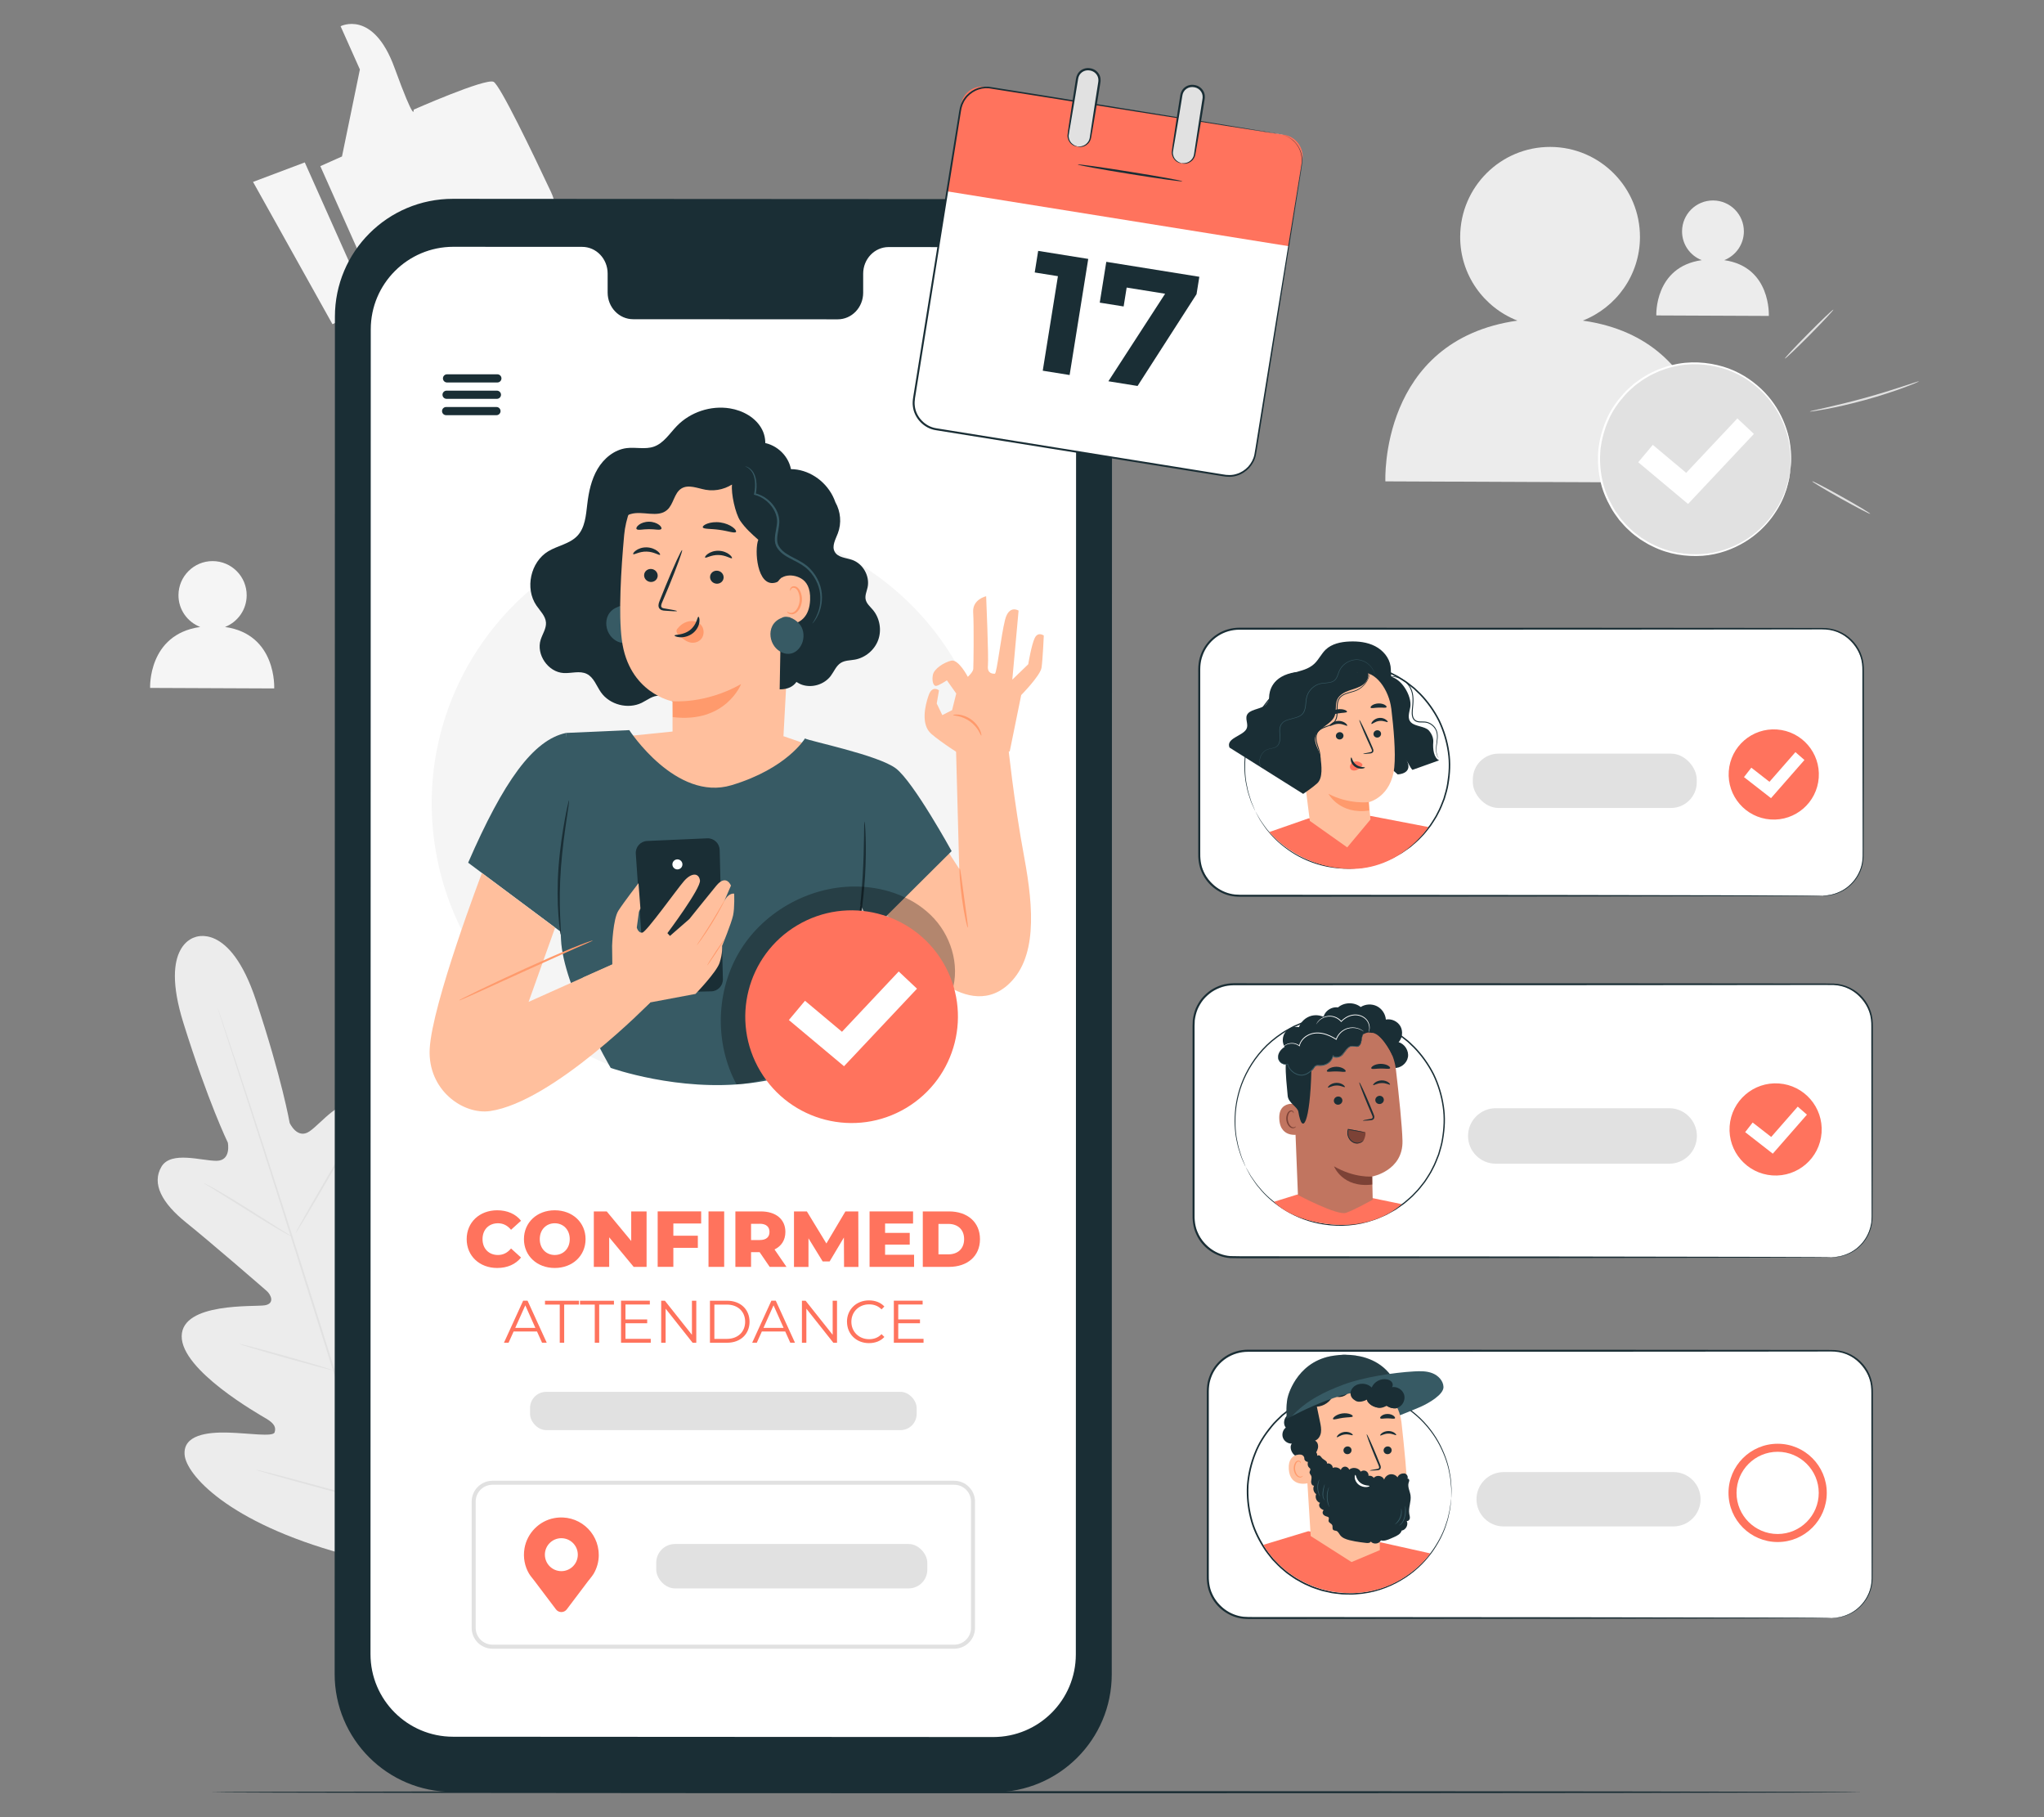 <?xml version="1.0" encoding="UTF-8"?>
<svg id="Layer_2" data-name="Layer 2" xmlns="http://www.w3.org/2000/svg" viewBox="0 0 540 480">
  <rect x="0" y="0" width="540" height="480" fill="#808080" stroke="none"/>
  <defs>
    <style>
      .cls-1 {
        fill: #ff735d;
      }

      .cls-1, .cls-2, .cls-3, .cls-4, .cls-5, .cls-6, .cls-7, .cls-8, .cls-9, .cls-10, .cls-11, .cls-12, .cls-13 {
        stroke-width: 0px;
      }

      .cls-2 {
        fill: #375a64;
      }

      .cls-3 {
        fill: #e1e1e1;
      }

      .cls-4 {
        fill: #ececec;
      }

      .cls-6 {
        fill: #f5f5f5;
      }

      .cls-7 {
        fill: none;
      }

      .cls-8 {
        fill: #7c4236;
      }

      .cls-9 {
        fill: #1a2e35;
      }

      .cls-10 {
        fill: #fff;
      }

      .cls-14 {
        opacity: .3;
      }

      .cls-11 {
        fill: #c17560;
      }

      .cls-12 {
        fill: #ff9a6c;
      }

      .cls-13 {
        fill: #ffbf9d;
      }
    </style>
  </defs>
  <g id="Layer_2-2" data-name="Layer 2">
    <g>
      <rect class="cls-7" width="540" height="480"/>
      <g>
        <g>
          <g>
            <g>
              <path class="cls-4" d="m418.17,84.68c8.79-3.46,15.04-11.97,15.09-21.99.06-13.13-10.53-23.83-23.65-23.88-13.11-.06-23.79,10.54-23.85,23.68-.04,10.12,6.25,18.73,15.13,22.2-36.55,5.17-34.89,42.46-34.89,42.46l86.43.37s1.97-37.7-34.26-42.83Z"/>
              <g>
                <g>
                  <circle class="cls-3" cx="447.76" cy="121.31" r="25.36" transform="translate(322.04 567.85) rotate(-89.43)"/>
                  <path class="cls-10" d="m472.98,124.04s-.01-.14,0-.41c.01-.3.02-.7.04-1.21.01-.27.02-.56.04-.89,0-.33-.03-.68-.05-1.07-.04-.77-.06-1.67-.25-2.65-.24-1.99-.91-4.38-2.08-6.97-1.19-2.58-3-5.33-5.61-7.78-2.6-2.43-5.98-4.62-10.02-5.8-4.02-1.14-8.65-1.52-13.23-.32-1.16.24-2.27.68-3.41,1.08-1.09.51-2.23.96-3.27,1.64-1.09.59-2.07,1.36-3.09,2.1-.94.84-1.92,1.65-2.76,2.63-1.71,1.9-3.25,4.05-4.31,6.49-1.08,2.42-1.81,5.03-2.14,7.73-.26,2.71-.11,5.42.43,8.01.51,2.61,1.56,5.04,2.82,7.26.61,1.13,1.39,2.14,2.13,3.16.84.94,1.63,1.91,2.57,2.71.87.88,1.89,1.57,2.85,2.3,1.03.64,2.02,1.3,3.1,1.78,4.22,2.15,8.83,2.78,13,2.52,4.2-.28,7.97-1.7,11.03-3.52,3.07-1.84,5.44-4.14,7.15-6.4,1.7-2.27,2.87-4.47,3.52-6.36.4-.92.61-1.79.81-2.54.1-.37.21-.71.28-1.03.06-.32.11-.61.15-.87.09-.5.16-.89.22-1.19.05-.27.08-.4.09-.4,0,0,0,.14-.04.41-.04.3-.09.69-.16,1.2-.04.27-.08.56-.13.88-.06.32-.16.67-.25,1.05-.19.75-.39,1.63-.77,2.57-.63,1.92-1.78,4.15-3.48,6.47-1.71,2.31-4.08,4.66-7.19,6.55-3.1,1.87-6.92,3.33-11.2,3.64-4.24.28-8.94-.34-13.26-2.52-1.1-.49-2.12-1.17-3.17-1.81-.98-.74-2.02-1.44-2.91-2.34-.96-.82-1.77-1.81-2.63-2.77-.76-1.04-1.56-2.07-2.18-3.22-1.29-2.27-2.36-4.75-2.89-7.42-.56-2.65-.71-5.42-.44-8.19.34-2.76,1.08-5.43,2.19-7.9,1.08-2.49,2.66-4.68,4.41-6.62.86-1,1.86-1.83,2.82-2.68,1.04-.75,2.05-1.54,3.16-2.14,1.06-.68,2.23-1.15,3.34-1.66,1.16-.41,2.3-.85,3.48-1.09,4.68-1.21,9.4-.81,13.49.38,4.11,1.21,7.53,3.46,10.16,5.95,2.63,2.51,4.45,5.31,5.62,7.94,1.16,2.63,1.81,5.06,2.01,7.07.17,1,.18,1.9.2,2.68,0,.39.03.75.02,1.08-.02.32-.04.62-.06.89-.04.51-.07.91-.1,1.21-.02.27-.04.41-.05.41Z"/>
                </g>
                <polygon class="cls-10" points="445.96 133.12 432.8 122.1 436.65 117.51 445.47 124.9 459 110.52 463.36 114.62 445.96 133.12"/>
              </g>
            </g>
            <path class="cls-3" d="m484.37,81.77c.11.11-2.68,3.09-6.22,6.67-3.55,3.58-6.51,6.39-6.61,6.29-.11-.11,2.68-3.09,6.22-6.67,3.54-3.58,6.51-6.39,6.61-6.28Z"/>
            <path class="cls-3" d="m507,100.72s-.37.22-1.07.51c-.7.3-1.72.7-3,1.17-2.55.94-6.11,2.14-10.11,3.24-4,1.1-7.67,1.91-10.34,2.41-1.34.25-2.42.43-3.17.54-.75.11-1.17.15-1.18.11,0-.04.4-.15,1.14-.32.86-.19,1.9-.43,3.13-.71,2.64-.6,6.29-1.46,10.27-2.56,3.98-1.1,7.55-2.23,10.13-3.08,1.2-.39,2.22-.73,3.05-1,.72-.23,1.13-.35,1.14-.31Z"/>
            <path class="cls-3" d="m494.1,135.73c-.07.13-3.57-1.68-7.81-4.06-4.24-2.38-7.62-4.41-7.54-4.54s3.57,1.68,7.81,4.06c4.24,2.37,7.62,4.41,7.54,4.54Z"/>
          </g>
          <path class="cls-4" d="m455.52,68.72c3.02-1.19,5.17-4.12,5.19-7.56.02-4.52-3.62-8.19-8.13-8.21-4.51-.02-8.18,3.63-8.2,8.14-.02,3.48,2.15,6.44,5.2,7.63-12.57,1.78-12,14.6-12,14.6l29.72.13s.68-12.96-11.78-14.73Z"/>
        </g>
        <g>
          <path class="cls-4" d="m51.67,247.52s-9.75,1.81-3.21,22.71c6.53,20.91,11.73,31.59,11.73,31.59,0,0,.97,4.76-2.96,4.8-3.93.04-12.08-2.72-14.59,1.58-2.61,4.46.11,9.55,6.52,14.72,6.42,5.16,20.06,16.98,21.28,18.06,1.21,1.05,2.19,3.36-.48,3.81-2.67.45-21.88-.85-21.96,8.16-.09,9.01,20.19,20.5,22.38,21.8,2.19,1.3,2.58,2.38,2.16,3.61-.42,1.24-6.83.2-12.31.05-5.48-.15-11.86.62-11.46,5.83.39,5.2,11.36,17.88,41.98,26.25l14.44,2.96,10.05-10.73c20.1-24.26,21.62-40.85,18.89-45.32-2.73-4.47-8.39-1.47-12.77,1.77s-9.01,7.74-10.08,6.97c-1.07-.77-1.38-1.87-.35-4.18,1.03-2.31,10.85-23.23,5.5-30.54-5.35-7.31-20.27,4.69-22.71,5.84-2.45,1.16-2.99-1.29-2.62-2.84.37-1.58,4.58-18.99,6.8-26.86,2.21-7.87,1.44-13.57-3.3-15.73-4.57-2.08-9.61,4.81-12.84,7.02-3.23,2.21-5.23-2.23-5.23-2.23,0,0-2.02-11.68-8.93-32.47-6.92-20.78-16.14-16.57-16.14-16.57"/>
          <path class="cls-3" d="m105.35,416.94c-5.02-15.28-13.47-42.6-20.86-66.01-7.38-23.4-14.08-44.59-19.02-59.9-2.47-7.64-4.48-13.83-5.87-18.12-.69-2.13-1.22-3.78-1.59-4.93-.17-.55-.31-.98-.4-1.29-.09-.29-.12-.44-.12-.44,0,0,.06.14.17.43.11.3.25.73.45,1.27.39,1.14.95,2.79,1.67,4.9,1.45,4.26,3.5,10.44,6.01,18.08,5.02,15.28,11.77,36.45,19.15,59.86,7.38,23.41,15.79,50.74,20.73,66.05"/>
          <path class="cls-3" d="m53.88,312.51s.36.14.96.45c.61.31,1.47.79,2.53,1.4,2.12,1.21,5.01,2.95,8.16,4.93,3.1,1.96,5.9,3.74,8.05,5.1.97.61,1.79,1.12,2.45,1.53.58.36.89.57.88.6-.02.03-.36-.13-.97-.45-.61-.32-1.47-.8-2.53-1.41-2.11-1.23-4.97-3.01-8.12-4.99-3.11-1.94-5.93-3.7-8.08-5.04-.97-.6-1.8-1.11-2.46-1.52-.58-.36-.89-.58-.87-.6Z"/>
          <path class="cls-3" d="m78.06,325.78c-.11-.06,3.28-6.09,7.57-13.45,4.29-7.37,7.86-13.29,7.97-13.23.11.06-3.28,6.08-7.57,13.45-4.29,7.37-7.86,13.29-7.97,13.23Z"/>
          <path class="cls-3" d="m87.75,362.23s.25-.3.75-.78c.57-.54,1.29-1.22,2.13-2.02,1.8-1.71,4.27-4.08,6.9-6.8,2.64-2.71,4.94-5.25,6.59-7.1.78-.87,1.43-1.6,1.96-2.19.47-.51.73-.79.76-.77.02.02-.2.33-.62.88-.42.55-1.05,1.33-1.85,2.28-1.59,1.91-3.86,4.48-6.51,7.2-2.64,2.72-5.16,5.07-7.01,6.72-.93.82-1.69,1.48-2.23,1.92-.54.44-.85.68-.87.65Z"/>
          <path class="cls-3" d="m63.19,354.97s.36.04.99.19c.72.18,1.61.41,2.65.67,2.23.59,5.31,1.43,8.7,2.38,3.39.96,6.45,1.84,8.66,2.51,1.03.32,1.9.59,2.61.81.61.2.95.33.94.36s-.36-.04-.99-.19c-.72-.18-1.61-.41-2.65-.67-2.23-.59-5.31-1.43-8.7-2.38-3.39-.96-6.45-1.84-8.66-2.51-1.03-.32-1.9-.59-2.61-.81-.61-.2-.95-.33-.94-.36Z"/>
          <path class="cls-3" d="m67.6,388.23s.46.06,1.26.25c.89.22,2.03.51,3.4.85,2.87.74,6.82,1.78,11.17,2.97,4.36,1.18,8.3,2.28,11.14,3.09,1.36.4,2.49.73,3.36.99.79.24,1.22.39,1.22.42,0,.03-.46-.06-1.26-.25-.89-.22-2.03-.51-3.4-.85-2.87-.74-6.82-1.78-11.18-2.97-4.36-1.18-8.29-2.28-11.14-3.09-1.36-.4-2.49-.73-3.36-.99-.79-.24-1.22-.39-1.22-.42Z"/>
          <path class="cls-3" d="m98.46,396.38s.31-.38.92-1.01c.67-.69,1.55-1.58,2.61-2.66,2.2-2.25,5.23-5.37,8.47-8.91,3.25-3.53,6.11-6.81,8.16-9.19.99-1.14,1.8-2.09,2.43-2.82.58-.66.91-1.02.93-1,.02.02-.26.41-.79,1.11-.53.7-1.32,1.7-2.32,2.91-1.99,2.44-4.81,5.75-8.07,9.29-3.25,3.54-6.32,6.63-8.58,8.83-1.13,1.09-2.06,1.97-2.72,2.56-.65.59-1.02.91-1.05.89Z"/>
        </g>
        <g>
          <path class="cls-6" d="m84.63,43.88l5.72-2.55,4.73-22.98-5.1-11.42s8.6-4.49,14.23,10.93c5.63,15.42,5.06,11.11,5.06,11.11,0,0,18.81-8.31,21.1-7.37,1.66.68,10.5,19.11,15.21,29.14,2.37,5.05,1.36,11.18-2.84,14.5-.6.47-1.23.88-1.9,1.17-4.68,2.09-30.32,8.96-30.32,8.96l-9.89,4.41-16.01-35.9Z"/>
          <polygon class="cls-6" points="66.85 48.05 87.83 85.63 97.63 81.25 80.52 42.9 66.85 48.05"/>
        </g>
        <path class="cls-6" d="m59.45,165.61c3.33-1.31,5.7-4.54,5.72-8.34.02-4.98-3.99-9.04-8.97-9.06-4.97-.02-9.02,4-9.05,8.98-.02,3.84,2.37,7.1,5.74,8.42-13.86,1.96-13.23,16.1-13.23,16.1l32.78.14s.75-14.3-12.99-16.24Z"/>
        <path class="cls-9" d="m491.93,473.4c0,.15-97.68.28-218.15.28s-218.17-.12-218.17-.28,97.66-.28,218.17-.28,218.15.12,218.15.28Z"/>
        <g>
          <path class="cls-9" d="m262.54,473.4l-143-.08c-17.2,0-31.14-13.96-31.13-31.16l.07-358.5c0-17.21,13.96-31.15,31.17-31.14l143,.08c17.2.01,31.13,13.96,31.13,31.16l-.07,358.51c0,17.21-13.96,31.15-31.17,31.14Z"/>
          <path class="cls-10" d="m262.5,65.28l-27.73-.02c-3.72,0-6.73,3.15-6.73,7.03v5.03c0,3.89-3.02,7.04-6.74,7.03l-54.04-.03c-3.72,0-6.73-3.16-6.73-7.04v-5.03c0-3.89-3.01-7.04-6.73-7.04h-9.75s-24.27-.02-24.27-.02c-12.05,0-21.83,9.76-21.83,21.81l-.07,349.93c0,12.05,9.76,21.81,21.8,21.82l142.71.08c12.05,0,21.82-9.76,21.83-21.81l.07-349.93c0-12.04-9.76-21.81-21.8-21.82Z"/>
        </g>
        <g>
          <path class="cls-3" d="m252.09,435.5h-121.98c-3.03,0-5.5-2.47-5.5-5.5v-33.36c0-3.03,2.47-5.5,5.5-5.5h121.98c3.03,0,5.5,2.47,5.5,5.5v33.36c0,3.03-2.47,5.5-5.5,5.5Zm-121.98-43.31c-2.45,0-4.44,1.99-4.44,4.44v33.36c0,2.45,1.99,4.44,4.44,4.44h121.98c2.45,0,4.44-1.99,4.44-4.44v-33.36c0-2.45-1.99-4.44-4.44-4.44h-121.98Z"/>
          <path class="cls-1" d="m158.18,410.71c0-6.08-5.5-10.88-11.8-9.7-3.96.74-7.12,3.98-7.81,7.95-.43,2.48.08,4.82,1.21,6.74h0l.03.04c.38.64.85,1.1,1.33,1.77l5.74,7.6c.71.95,2.13.95,2.85,0l5.64-7.47s1.05-1.26,1.44-1.9l.02-.03h0c.86-1.47,1.36-3.17,1.36-4.99Zm-9.88,4.3c-2.4,0-4.35-1.95-4.35-4.35s1.95-4.35,4.35-4.35,4.35,1.95,4.35,4.35-1.95,4.35-4.35,4.35Z"/>
          <rect class="cls-3" x="173.37" y="407.84" width="71.62" height="11.73" rx="4.95" ry="4.95"/>
        </g>
        <g>
          <g>
            <path class="cls-1" d="m123.29,327.31c0-4.46,3.41-7.62,8.06-7.62,2.7,0,4.88.98,6.3,2.76l-2.64,2.39c-.92-1.11-2.05-1.72-3.45-1.72-2.41,0-4.08,1.67-4.08,4.19s1.67,4.19,4.08,4.19c1.4,0,2.53-.61,3.45-1.72l2.64,2.39c-1.42,1.78-3.6,2.76-6.3,2.76-4.65,0-8.06-3.16-8.06-7.62Z"/>
            <path class="cls-1" d="m138.42,327.31c0-4.4,3.45-7.62,8.14-7.62s8.14,3.22,8.14,7.62-3.45,7.62-8.14,7.62-8.14-3.22-8.14-7.62Zm12.1,0c0-2.53-1.74-4.19-3.96-4.19s-3.96,1.65-3.96,4.19,1.74,4.19,3.96,4.19,3.96-1.65,3.96-4.19Z"/>
            <path class="cls-1" d="m170.82,319.99v14.65h-3.41l-6.47-7.81v7.81h-4.06v-14.65h3.41l6.47,7.81v-7.81h4.06Z"/>
            <path class="cls-1" d="m177.89,323.19v3.22h6.47v3.2h-6.47v5.02h-4.14v-14.65h11.49v3.2h-7.35Z"/>
            <path class="cls-1" d="m187.18,319.99h4.14v14.65h-4.14v-14.65Z"/>
            <path class="cls-1" d="m200.68,330.75h-2.26v3.89h-4.14v-14.65h6.7c4,0,6.51,2.07,6.51,5.42,0,2.16-1.05,3.75-2.87,4.63l3.16,4.6h-4.44l-2.66-3.89Zm.04-7.49h-2.3v4.29h2.3c1.72,0,2.57-.8,2.57-2.14s-.86-2.16-2.57-2.16Z"/>
            <path class="cls-1" d="m222.99,334.64l-.04-7.76-3.77,6.32h-1.84l-3.75-6.11v7.56h-3.83v-14.65h3.41l5.15,8.46,5.02-8.46h3.41l.04,14.65h-3.81Z"/>
            <path class="cls-1" d="m241.49,331.44v3.2h-11.76v-14.65h11.49v3.2h-7.39v2.47h6.51v3.1h-6.51v2.68h7.66Z"/>
            <path class="cls-1" d="m243.79,319.99h6.93c4.86,0,8.18,2.83,8.18,7.33s-3.33,7.32-8.18,7.32h-6.93v-14.65Zm6.76,11.34c2.49,0,4.16-1.49,4.16-4.02s-1.67-4.02-4.16-4.02h-2.62v8.04h2.62Z"/>
          </g>
          <g>
            <path class="cls-1" d="m141.87,351.71h-6.18l-1.33,2.96h-1.22l5.07-11.1h1.16l5.07,11.1h-1.24l-1.33-2.96Zm-.43-.95l-2.66-5.96-2.66,5.96h5.33Z"/>
            <path class="cls-1" d="m147.88,344.6h-3.9v-1.01h8.97v1.01h-3.9v10.08h-1.17v-10.08Z"/>
            <path class="cls-1" d="m157.13,344.6h-3.9v-1.01h8.97v1.01h-3.9v10.08h-1.17v-10.08Z"/>
            <path class="cls-1" d="m171.92,353.66v1.01h-7.85v-11.1h7.61v1.01h-6.44v3.95h5.74v1h-5.74v4.12h6.67Z"/>
            <path class="cls-1" d="m183.95,343.58v11.1h-.97l-7.13-9v9h-1.17v-11.1h.97l7.15,9v-9h1.16Z"/>
            <path class="cls-1" d="m187.56,343.58h4.52c3.55,0,5.94,2.28,5.94,5.55s-2.39,5.55-5.94,5.55h-4.52v-11.1Zm4.45,10.08c2.95,0,4.85-1.87,4.85-4.53s-1.9-4.53-4.85-4.53h-3.28v9.07h3.28Z"/>
            <path class="cls-1" d="m207.45,351.71h-6.18l-1.33,2.96h-1.22l5.07-11.1h1.16l5.07,11.1h-1.24l-1.33-2.96Zm-.43-.95l-2.66-5.96-2.66,5.96h5.33Z"/>
            <path class="cls-1" d="m221.13,343.58v11.1h-.97l-7.13-9v9h-1.17v-11.1h.97l7.15,9v-9h1.16Z"/>
            <path class="cls-1" d="m223.76,349.13c0-3.25,2.47-5.64,5.82-5.64,1.62,0,3.08.54,4.06,1.62l-.75.75c-.9-.92-2.01-1.32-3.28-1.32-2.68,0-4.69,1.97-4.69,4.6s2.01,4.6,4.69,4.6c1.27,0,2.38-.4,3.28-1.33l.75.74c-.98,1.08-2.44,1.63-4.07,1.63-3.33,0-5.8-2.39-5.8-5.64Z"/>
            <path class="cls-1" d="m243.99,353.66v1.01h-7.85v-11.1h7.61v1.01h-6.44v3.95h5.74v1h-5.74v4.12h6.67Z"/>
          </g>
          <rect class="cls-3" x="140.03" y="367.65" width="102.14" height="10.11" rx="4.27" ry="4.27"/>
        </g>
        <g>
          <path class="cls-9" d="m131.4,101.03h-13.3c-.59,0-1.08-.48-1.08-1.08h0c0-.59.48-1.08,1.08-1.08h13.3c.59,0,1.08.48,1.08,1.08h0c0,.59-.48,1.08-1.08,1.08Z"/>
          <path class="cls-9" d="m131.28,105.35h-13.3c-.59,0-1.08-.48-1.08-1.08h0c0-.59.48-1.08,1.08-1.08h13.3c.59,0,1.08.48,1.08,1.08h0c0,.59-.48,1.08-1.08,1.08Z"/>
          <path class="cls-9" d="m131.16,109.67h-13.3c-.59,0-1.08-.48-1.08-1.08h0c0-.59.48-1.08,1.08-1.08h13.3c.59,0,1.08.48,1.08,1.08h0c0,.59-.48,1.08-1.08,1.08Z"/>
        </g>
        <g>
          <g>
            <path class="cls-10" d="m338.03,35.43l-76.26-12.24c-3.85-.62-7.48,2-8.1,5.86l-12.24,76.26c-.62,3.85,2,7.48,5.86,8.1l2.28.37,21.22,3.41,52.76,8.47c3.85.62,7.48-2,8.1-5.86l12.24-76.26c.62-3.85-2-7.48-5.86-8.1Z"/>
            <g>
              <path class="cls-1" d="m251.93,29.13h91.37v23.27c0,3.08-2.5,5.58-5.58,5.58h-79.97c-3.21,0-5.82-2.61-5.82-5.82v-23.03h0Z" transform="translate(584.56 133.72) rotate(-170.88)"/>
              <g>
                <path class="cls-9" d="m287.5,68.39l-4.92,30.67-7.1-1.14,4.01-24.97-6.13-.98.91-5.7,13.23,2.12Z"/>
                <path class="cls-9" d="m316.85,73.11l-.74,4.6-15.58,24.24-7.71-1.24,14.99-23.12-10.16-1.63-.8,4.99-6.31-1.01,1.73-10.78,24.58,3.95Z"/>
              </g>
              <path class="cls-9" d="m284.7,43.45c-.03.16,6.15,1.28,13.8,2.51,7.65,1.23,13.87,2.09,13.89,1.93.03-.16-6.15-1.28-13.8-2.51-7.64-1.23-13.86-2.09-13.89-1.93Z"/>
            </g>
          </g>
          <path class="cls-9" d="m338.03,35.43s.31.03.89.18c.58.15,1.45.48,2.39,1.2.92.72,1.94,1.89,2.44,3.57.25.83.37,1.78.26,2.78-.12.99-.31,2.03-.47,3.13-1.4,8.84-3.42,21.62-5.92,37.4-1.26,7.89-2.64,16.54-4.11,25.82-.37,2.32-.75,4.68-1.13,7.08-.2,1.2-.36,2.4-.6,3.63-.25,1.25-.88,2.42-1.74,3.37-.88.94-2,1.68-3.26,2.05-1.25.41-2.63.37-3.89.12-2.54-.41-5.12-.82-7.73-1.24-20.87-3.34-43.81-7.02-67.89-10.88-3.15-.46-5.76-3.18-6.1-6.31-.12-.77-.04-1.57.07-2.32l.36-2.22c.24-1.48.47-2.95.71-4.41.94-5.86,1.87-11.64,2.78-17.32,1.83-11.36,3.59-22.31,5.27-32.74.84-5.22,1.66-10.3,2.46-15.25.2-1.24.4-2.46.59-3.68.09-.61.24-1.24.45-1.83.25-.58.51-1.15.9-1.65.72-1.03,1.73-1.81,2.83-2.35,1.12-.51,2.35-.74,3.56-.66,9.33,1.44,17.93,2.88,25.83,4.14,15.77,2.57,28.53,4.64,37.37,6.08,4.4.73,7.82,1.29,10.16,1.68,1.15.2,2.03.35,2.64.45.59.1.9.17.9.17,0,0-.31-.03-.9-.12-.61-.09-1.49-.23-2.65-.4-2.34-.36-5.76-.9-10.17-1.59-8.84-1.4-21.61-3.42-37.39-5.92-7.89-1.24-16.55-2.67-25.81-4.08-1.14-.08-2.3.15-3.35.63-1.04.51-1.99,1.25-2.66,2.22-.36.47-.61,1.01-.84,1.55-.2.56-.34,1.13-.42,1.74-.19,1.22-.39,2.44-.59,3.68-.79,4.94-1.6,10.03-2.44,15.25-1.67,10.44-3.42,21.39-5.24,32.75-.91,5.68-1.84,11.46-2.78,17.32-.24,1.47-.47,2.94-.71,4.41-.19,1.49-.62,2.96-.42,4.39.32,2.91,2.75,5.45,5.69,5.88,24.08,3.87,47.02,7.56,67.89,10.92,2.61.42,5.18.84,7.73,1.25,1.26.24,2.51.28,3.69-.11,1.18-.34,2.24-1.04,3.07-1.92.81-.9,1.4-1.99,1.64-3.17.23-1.19.4-2.42.6-3.61.39-2.4.77-4.76,1.14-7.08,1.5-9.28,2.9-17.92,4.17-25.81,2.57-15.77,4.64-28.53,6.08-37.37.17-1.1.37-2.15.49-3.12.11-.97,0-1.9-.23-2.72-.47-1.65-1.46-2.8-2.36-3.53-.92-.73-1.77-1.07-2.34-1.23-.28-.1-.51-.13-.66-.17-.15-.04-.22-.06-.22-.06Z"/>
          <g>
            <path class="cls-3" d="m278.87,25.54h14.89c1.59,0,2.87,1.29,2.87,2.87v.2c0,1.59-1.29,2.87-2.87,2.87h-14.89c-1.59,0-2.87-1.29-2.87-2.87v-.2c0-1.59,1.29-2.87,2.87-2.87Z" transform="translate(212.76 306.68) rotate(-80.88)"/>
            <path class="cls-9" d="m284.58,38.68c.04-.07-.74-.08-1.56-.95-.39-.43-.73-1.12-.69-1.94.09-.82.31-1.81.48-2.88.37-2.18.8-4.74,1.28-7.56.23-1.43.48-2.92.73-4.47.09-.73.46-1.39,1.06-1.82.6-.43,1.35-.59,2.13-.43.74.12,1.4.57,1.79,1.19.4.63.47,1.35.31,2.11-.24,1.55-.48,3.04-.7,4.47-.43,2.83-.82,5.39-1.15,7.58-.08.54-.15,1.05-.23,1.54-.08.49-.11.95-.25,1.33-.28.78-.86,1.28-1.38,1.54-1.09.5-1.81.21-1.8.3,0,.02.16.07.48.12.32.04.83.03,1.42-.21.58-.25,1.24-.77,1.59-1.63.18-.44.22-.91.31-1.39.09-.49.17-1,.27-1.53.37-2.18.8-4.74,1.28-7.56.23-1.43.48-2.92.73-4.47.18-.77.12-1.76-.38-2.51-.47-.76-1.28-1.32-2.19-1.46-.86-.18-1.85,0-2.56.54-.73.52-1.18,1.38-1.28,2.2-.24,1.55-.48,3.04-.7,4.47-.43,2.83-.82,5.39-1.15,7.58-.15,1.09-.33,2.03-.4,2.94,0,.93.41,1.66.85,2.11.45.46.92.64,1.23.73.32.09.49.08.49.07Z"/>
          </g>
          <g>
            <path class="cls-3" d="m306.41,29.96h14.89c1.59,0,2.87,1.29,2.87,2.87v.2c0,1.59-1.29,2.87-2.87,2.87h-14.89c-1.59,0-2.87-1.29-2.87-2.87v-.2c0-1.59,1.29-2.87,2.87-2.87Z" transform="translate(231.57 337.59) rotate(-80.88)"/>
            <path class="cls-9" d="m312.12,43.1c.04-.07-.74-.08-1.56-.95-.39-.43-.73-1.12-.69-1.94.09-.82.31-1.81.48-2.88.37-2.18.8-4.74,1.28-7.56.23-1.43.48-2.92.73-4.47.09-.73.46-1.39,1.06-1.82.6-.43,1.35-.59,2.13-.43.74.12,1.4.57,1.79,1.19.4.63.47,1.35.31,2.11-.24,1.55-.48,3.04-.7,4.47-.43,2.83-.82,5.39-1.15,7.58-.08.54-.15,1.05-.23,1.54-.08.49-.11.95-.25,1.33-.28.78-.86,1.28-1.38,1.54-1.09.5-1.81.21-1.8.3,0,.02.16.07.48.12.32.04.83.03,1.42-.21.58-.25,1.24-.77,1.59-1.63.18-.44.22-.91.31-1.39.08-.49.17-1,.27-1.53.37-2.18.8-4.74,1.28-7.56.23-1.43.48-2.92.73-4.47.18-.77.12-1.76-.38-2.51-.47-.76-1.28-1.32-2.19-1.46-.86-.18-1.85,0-2.56.54-.73.52-1.18,1.38-1.28,2.2-.24,1.55-.48,3.04-.7,4.47-.43,2.83-.82,5.39-1.15,7.58-.15,1.09-.33,2.03-.4,2.94,0,.93.41,1.66.85,2.11.45.46.92.64,1.23.73.32.09.49.08.49.07Z"/>
          </g>
        </g>
        <g>
          <g>
            <rect class="cls-10" x="319.06" y="356.77" width="175.51" height="70.61" rx="10.58" ry="10.58"/>
            <path class="cls-9" d="m483.99,427.38s.1-.01.31-.03c.2-.02.51-.02.91-.07.8-.11,1.99-.34,3.41-1.03,1.4-.68,3.02-1.9,4.25-3.84.61-.97,1.12-2.11,1.38-3.4.29-1.29.22-2.71.22-4.21-.01-6-.03-13.34-.05-21.85,0-4.26-.01-8.81-.02-13.64,0-2.42,0-4.9-.01-7.45,0-1.28,0-2.57,0-3.88.01-1.3-.1-2.6-.53-3.86-.81-2.5-2.66-4.73-5.12-5.98-1.22-.63-2.59-1.01-3.99-1.11-1.4-.08-2.87-.02-4.33-.03-5.85,0-11.94.01-18.25.02-12.61,0-26.08.02-40.26.03-28.36,0-59.53.01-92.25.02-2,.01-3.97.59-5.63,1.67-1.66,1.08-2.99,2.64-3.79,4.44-.38.9-.69,1.85-.79,2.82-.13.96-.1,1.97-.1,2.97,0,2.01,0,4.01,0,6,0,7.97,0,15.82,0,23.54,0,3.86,0,7.68,0,11.47,0,1.89,0,3.78,0,5.65-.05,1.88.12,3.7.89,5.36,1.45,3.34,4.75,5.69,8.28,6.07.87.08,1.78.07,2.68.07.9,0,1.8,0,2.7,0,1.79,0,3.58,0,5.35,0,28.36.02,53.89.04,75.34.06,21.44.04,38.79.07,50.79.09,5.99.02,10.64.04,13.81.05,1.57.01,2.77.02,3.59.03.81,0,1.22.03,1.22.03,0,0-.41.02-1.22.03-.82,0-2.02.02-3.59.03-3.17.01-7.82.03-13.81.05-12,.02-29.35.05-50.79.09-21.45.02-46.99.04-75.34.06-1.77,0-3.56,0-5.35,0-.9,0-1.8,0-2.7,0-.9,0-1.81.02-2.74-.07-3.71-.39-7.18-2.86-8.7-6.37-.81-1.72-1-3.72-.94-5.57,0-1.87,0-3.76,0-5.65,0-3.79,0-7.61,0-11.47,0-7.72,0-15.57,0-23.54,0-1.99,0-3.99,0-6,0-1-.03-2.01.11-3.05.11-1.03.44-2.02.84-2.98.84-1.9,2.25-3.54,3.99-4.68,1.75-1.15,3.83-1.75,5.93-1.76,32.72,0,63.89.02,92.25.02,14.18,0,27.65.02,40.26.03,6.3,0,12.39.01,18.25.02,1.47.02,2.9-.04,4.36.04,1.46.1,2.88.51,4.15,1.16,2.55,1.31,4.47,3.62,5.3,6.22.44,1.29.56,2.67.54,3.98,0,1.31,0,2.6,0,3.88,0,2.55,0,5.03-.01,7.45,0,4.83-.01,9.38-.02,13.64-.02,8.52-.03,15.85-.05,21.85-.01,1.49.06,2.93-.25,4.25-.28,1.31-.8,2.48-1.43,3.45-1.26,1.97-2.91,3.18-4.34,3.85-1.44.69-2.65.9-3.45.99-.81.06-1.22.05-1.22.05Z"/>
          </g>
          <path class="cls-1" d="m469.63,407.32c-7.16,0-12.98-5.82-12.98-12.98s5.82-12.98,12.98-12.98,12.98,5.82,12.98,12.98-5.82,12.98-12.98,12.98Zm0-23.84c-5.99,0-10.86,4.87-10.86,10.86s4.87,10.86,10.86,10.86,10.86-4.87,10.86-10.86-4.87-10.86-10.86-10.86Z"/>
          <path class="cls-3" d="m442.09,403.2h-44.84c-3.97,0-7.18-3.22-7.18-7.18h0c0-3.97,3.22-7.18,7.18-7.18h44.84c3.97,0,7.18,3.22,7.18,7.18h0c0,3.97-3.22,7.18-7.18,7.18Z"/>
        </g>
        <g>
          <circle class="cls-10" cx="356.53" cy="394.1" r="26.94" transform="translate(-106.26 132.84) rotate(-18.42)"/>
          <path class="cls-9" d="m383.41,395.85s-.01-.15-.02-.44c0-.3,0-.73,0-1.28,0-.28,0-.6,0-.94-.01-.35-.06-.72-.1-1.13-.08-.82-.14-1.77-.38-2.81-.34-2.11-1.15-4.62-2.52-7.32-1.38-2.69-3.43-5.53-6.31-8.03-2.88-2.47-6.57-4.65-10.92-5.72-1.09-.23-2.2-.53-3.35-.61-.57-.06-1.15-.15-1.74-.18-.59,0-1.18-.02-1.77-.02-.3,0-.6-.02-.9,0l-.9.08c-.6.06-1.21.09-1.81.18-1.2.24-2.43.4-3.63.81-1.22.31-2.39.82-3.58,1.3-.58.27-1.15.59-1.73.88-.59.28-1.13.64-1.68,1-1.13.67-2.14,1.54-3.19,2.38-.96.93-1.97,1.85-2.82,2.92-1.73,2.1-3.28,4.46-4.29,7.1-1.04,2.62-1.7,5.43-1.92,8.33-.15,2.9.13,5.77.83,8.51.66,2.75,1.89,5.29,3.33,7.6.7,1.18,1.58,2.21,2.41,3.26.93.96,1.82,1.96,2.86,2.77.5.43.99.86,1.54,1.21.54.37,1.05.76,1.6,1.1,1.12.63,2.21,1.3,3.38,1.76,1.13.56,2.33.88,3.49,1.28.59.16,1.19.27,1.78.41l.88.2c.29.06.59.08.89.12.59.07,1.18.14,1.76.21.58.05,1.17.03,1.74.05,1.16.07,2.29-.09,3.4-.17,4.46-.49,8.4-2.18,11.57-4.25,3.18-2.1,5.59-4.65,7.3-7.14,1.7-2.5,2.83-4.89,3.44-6.93.38-1,.56-1.93.74-2.73.09-.4.19-.77.24-1.11.04-.34.08-.65.12-.94.07-.55.13-.97.17-1.27.04-.29.07-.43.07-.43,0,0,0,.15-.03.44-.03.3-.07.73-.13,1.28-.03.28-.06.6-.1.94-.05.34-.14.71-.23,1.12-.17.81-.34,1.75-.71,2.76-.59,2.06-1.71,4.48-3.41,7.01-1.71,2.52-4.12,5.12-7.33,7.25-3.2,2.11-7.18,3.84-11.69,4.35-1.13.09-2.27.25-3.45.18-.58-.02-1.18,0-1.77-.04-.59-.07-1.19-.14-1.79-.2-.3-.04-.6-.06-.9-.12l-.89-.2c-.6-.14-1.2-.25-1.8-.41-1.17-.4-2.4-.72-3.54-1.29-1.19-.47-2.3-1.14-3.43-1.78-.55-.35-1.08-.74-1.62-1.11-.56-.36-1.06-.79-1.56-1.23-1.05-.83-1.96-1.83-2.91-2.81-.85-1.07-1.74-2.12-2.45-3.31-1.47-2.34-2.72-4.92-3.39-7.72-.71-2.78-.99-5.7-.84-8.64.23-2.94.89-5.79,1.96-8.46,1.03-2.68,2.6-5.08,4.36-7.21.86-1.09,1.88-2.02,2.86-2.96,1.07-.84,2.09-1.72,3.24-2.41.56-.37,1.11-.73,1.71-1.02.59-.3,1.16-.62,1.75-.89,1.21-.49,2.39-1.01,3.63-1.32,1.21-.41,2.46-.57,3.68-.82.61-.08,1.23-.11,1.84-.17l.91-.08c.3-.02.61,0,.91,0,.6,0,1.2.02,1.8.03.59.03,1.18.13,1.76.19,1.17.09,2.29.39,3.39.63,4.41,1.1,8.13,3.32,11.03,5.83,2.9,2.53,4.96,5.42,6.33,8.14,1.36,2.73,2.15,5.27,2.47,7.4.23,1.05.28,2,.35,2.83.03.41.07.79.08,1.14,0,.35-.02.66-.02.95-.02.55-.03.98-.04,1.28-.01.29-.03.44-.03.44Z"/>
        </g>
        <path class="cls-1" d="m333.77,408.06l11.86-3.6,19.27,2.97,12.95,2.89s-7.18,10.63-21.36,10.49c-7.55-.07-13.39-3.11-17.2-6.31-3.77-3.18-5.52-6.44-5.52-6.44Z"/>
        <path class="cls-13" d="m371.79,393.55c-.06-3.62-.79-11.06-1.53-17.79-.8-7.24-7.01-12.65-14.29-12.44l-.72.02c-7.78.68-11.55,7.67-10.66,15.43l1.68,26.97,10.79,6.87,7.48-3.15-.08-7.03s7.46-1.38,7.34-8.88Z"/>
        <path class="cls-9" d="m367.66,383c.04.56-.41,1.06-1,1.11-.59.05-1.09-.37-1.13-.93-.04-.56.41-1.06,1-1.11.59-.05,1.1.37,1.13.93Z"/>
        <path class="cls-9" d="m368.86,379.07c-.13.14-.96-.43-2.11-.4-1.15.02-1.98.64-2.11.5-.06-.06.06-.32.42-.6.35-.28.96-.55,1.68-.57.72-.02,1.33.23,1.68.49.36.26.49.51.43.57Z"/>
        <path class="cls-9" d="m357.06,383c.04.56-.41,1.06-1,1.11-.59.05-1.09-.37-1.13-.93-.04-.56.41-1.06,1-1.11.59-.05,1.1.37,1.13.93Z"/>
        <path class="cls-9" d="m357.37,379.08c-.11.16-1-.33-2.14-.17-1.14.14-1.9.85-2.04.72-.07-.05.03-.32.36-.64.32-.31.9-.66,1.61-.75.71-.09,1.35.08,1.73.3.39.22.54.45.49.53Z"/>
        <path class="cls-9" d="m361.87,388.43c0-.07.71-.21,1.86-.39.29-.04.57-.11.61-.31.06-.21-.07-.53-.22-.87-.3-.7-.61-1.44-.93-2.21-1.3-3.15-2.25-5.75-2.12-5.8.13-.05,1.29,2.46,2.59,5.62.31.78.61,1.52.9,2.23.12.33.32.7.19,1.15-.07.22-.28.39-.47.44-.19.06-.35.07-.5.08-1.17.1-1.89.12-1.9.06Z"/>
        <path class="cls-9" d="m357.39,374.11c-.1.32-1.26.2-2.6.4-1.35.18-2.43.6-2.62.33-.08-.13.1-.43.53-.75.43-.32,1.12-.62,1.92-.74.81-.11,1.55,0,2.05.18.5.19.76.42.71.57Z"/>
        <path class="cls-9" d="m368.54,374.62c-.2.27-1,.02-1.95.03-.95-.02-1.76.23-1.95-.04-.09-.13.03-.4.38-.65.34-.26.92-.48,1.57-.47.66,0,1.23.22,1.57.48.34.26.46.53.38.66Z"/>
        <path class="cls-13" d="m345.36,384.3c-.13-.05-5.19-1.37-4.88,3.75.31,5.12,5.39,3.75,5.39,3.6,0-.15-.51-7.35-.51-7.35Z"/>
        <path class="cls-12" d="m344.19,389.81s-.09.07-.23.15c-.14.08-.39.14-.67.05-.55-.17-1.06-1-1.14-1.92-.04-.46.03-.91.17-1.29.13-.38.36-.66.63-.73.27-.08.47.07.54.21.08.14.05.24.08.25.02.01.1-.09.05-.3-.03-.1-.09-.22-.22-.31-.13-.09-.31-.13-.5-.1-.39.05-.73.44-.88.85-.18.42-.27.92-.22,1.45.1,1.03.68,1.96,1.44,2.13.37.07.66-.05.81-.19.15-.14.17-.25.15-.26Z"/>
        <path class="cls-9" d="m370.84,366.99c-.25-.99-1.02-1.91-2.03-2.03.05-.16-1.05-.68-1.91-1.28-.86-.6-1.04-2.03-1.82-1.32.02-1.56-1.94-2.77-3.33-2.05.03-.91-1.31-1.21-2.18-1.44-.88-.23-1.21-.36-1.63.45-1.12-1.81-4.13-1.96-5.44-.28-2.07-.67-4.55.51-5.33,2.54-1.67.14-3.19,1.4-3.64,3.01-1.07.12-1.33.96-1.76,1.95-.43.99-1.03,2.08-.39,2.95-1.28.66-1.49,2.72-.37,3.63-.29.15-.53.37-.73.63-1.08.68-1.39,2.34-.6,3.35-.78.62-1.09,1.76-.74,2.69.35.93,1.34,1.58,2.33,1.53-.82,1.2.25,2.81.87,3.15,0,0,2.09-.89,2.45.65-.02.03-.01.01,0,0-.12.66.68,1.24,1.29.97.61-.28.94-.93,1.28-1.5.39-.66.85-1.31,1.02-2.06.16-.75-.07-1.66-.76-1.99.88-.32,1.42-1.24,1.56-2.16.14-.92-.05-1.86-.24-2.77-.28-1.35-.56-2.69-.84-4.04,1.86-.1,3.61-1.32,4.34-3.03,1.36.99,3.56.38,4.22-1.16.65,1.82,2.9,2.88,4.71,2.23-.17,1.07,1.76,2,2.81,2.25,1.05.25,2.34-.52,2.34-.52,0,0,1.82,1.01,2.8.59.95-.41,2.22-1.68,1.55-2.68,0,0,.4-1.25.15-2.23Z"/>
        <path class="cls-2" d="m361.09,360.17s-.17-.2-.59-.32c-.2-.05-.48-.07-.75.06-.26.12-.53.4-.6.76l-.06.29-.16-.26c-.29-.46-.9-.86-1.6-.84-.69,0-1.45.54-1.66,1.34l-.09.34-.22-.27c-.41-.5-1.09-.82-1.8-.8-.7,0-1.4.43-1.79,1.07-.16.26-.26.55-.3.84l-.03.21-.2-.04c-1-.22-2.06.37-2.41,1.21-.37.85-.11,1.84.43,2.38l.2.2-.28.06c-.67.14-1.2.56-1.51,1.02-.31.47-.4.97-.39,1.37.03.82.35,1.22.3,1.23-.01,0-.09-.08-.21-.28-.11-.2-.24-.51-.28-.95-.04-.43.03-.98.35-1.51.32-.52.89-1.02,1.66-1.19l-.08.26c-.64-.62-.96-1.73-.54-2.75.41-1.01,1.63-1.7,2.83-1.45l-.23.16c.05-.35.17-.69.35-.99.45-.75,1.27-1.24,2.11-1.25.83-.01,1.61.36,2.08.96l-.31.07c.27-.96,1.17-1.56,1.99-1.55.83,0,1.51.48,1.82,1.02l-.22.04c.11-.45.44-.75.76-.88.33-.14.64-.09.86-.02.22.08.37.2.45.29.08.09.11.15.1.15Z"/>
        <path class="cls-9" d="m371.58,389.46c-.78-.57-2.08-.14-2.37.78-.43-.61-1.23-.93-1.96-.8-.73.13-1.37.7-1.58,1.42-.34-1.09-2.05-1.38-2.73-.46-.28-.46-.87-.7-1.39-.56.06-.5-.21-1.02-.65-1.26-.44-.24-1.03-.18-1.41.14-.57-1.04-2.17-1.3-3.05-.51-.15-.48-.64-.82-1.13-.81-.5.02-.96.4-1.07.89-.48-.63-1.41-.87-2.14-.56,0-.74-.83-1.36-1.54-1.14.18-.63-.75-.92-1.23-1.37-.21-.2-.35-.48-.58-.66-.23-.18-.63-.22-.78.03.12-.51-.19-1.08-.68-1.25-.49-.17-1.09.09-1.31.56-.13.28-.13.6-.17.9-.14.98-.69,2.15.02,2.84.13.12.29.22.34.39.09.28-.19.56-.21.85-.02.35.29.61.44.93.21.47.02,1.01-.02,1.52-.04.51.26,1.17.77,1.11-.38.75-.13,1.76.57,2.23-.4.87.12,2.03,1.03,2.31-.34.27-.32.83-.07,1.19.25.36.66.57,1.05.76-.36.19-.4.72-.18,1.05.22.33.62.51,1,.61.17.05.35.09.45.24.18.27-.06.63-.01.95.08.49.77.63.97,1.08.18.4-.06.96.27,1.26.21.2.54.16.81.25.48.17.69.71,1,1.12.58.77,1.55,1.1,2.48,1.34.47.12.95.22,1.43.31.96.18,1.93.29,2.89.41.48.06,1.07.07,1.32-.35.67.82,2.2.64,2.66-.31.87.23,1.77-.13,2.59-.49.28-.12.57-.25.85-.37.85-.37,1.79-.84,2.04-1.73,1.11-.16,1.84-1.55,1.34-2.55.39.11.76-.28.82-.68.06-.4-.08-.79-.15-1.19-.29-1.61.56-3.24.34-4.86-.16-1.13-.83-2.25-.51-3.35.07-.23.18-.45.16-.68-.02-.23-.23-.48-.46-.41.29-.65-.36-1.49-1.06-1.39"/>
        <path class="cls-10" d="m358.06,389.58c.19-.02.23,1.23,1.32,2.09,1.09.86,2.42.68,2.44.85.02.08-.29.25-.85.28-.55.03-1.36-.12-2.03-.64-.67-.53-.97-1.24-1.03-1.75-.06-.52.07-.84.15-.83Z"/>
        <path class="cls-2" d="m351.2,398.13c.06-.02-.46-1.15-.48-2.65-.04-1.5.43-2.65.37-2.67-.02,0-.17.26-.31.74-.15.48-.27,1.16-.26,1.93.02.77.17,1.45.34,1.92.17.47.32.74.35.73Z"/>
        <path class="cls-2" d="m350.02,396.32s-.16-.2-.29-.57c-.13-.37-.18-.91-.12-1.51.09-1.21.43-2.15.37-2.17-.05-.02-.47.91-.57,2.15-.06.62.01,1.2.19,1.58.18.38.41.53.42.51Z"/>
        <path class="cls-2" d="m348.76,395.29c.06-.03-.5-.95-.54-2.23-.06-1.28.41-2.25.35-2.27-.02-.01-.17.21-.31.62-.15.4-.27,1-.24,1.66.03.66.2,1.24.38,1.63.18.39.34.6.36.59Z"/>
        <path class="cls-2" d="m369.61,402.94s.34-.07.71-.46c.37-.38.71-1.06.89-1.83.2-.78.22-1.51.17-2.03-.05-.52-.14-.83-.16-.83-.06,0,.19,1.29-.2,2.81-.18.76-.48,1.4-.81,1.79-.32.39-.62.52-.61.55Z"/>
        <path class="cls-2" d="m368.52,402.67s.26-.11.58-.4c.32-.3.7-.79.95-1.42.25-.63.3-1.25.27-1.68-.03-.44-.13-.69-.15-.69-.03,0,.01.27,0,.69,0,.42-.08,1.01-.32,1.6-.24.6-.58,1.08-.86,1.39-.28.31-.49.48-.47.5Z"/>
        <path class="cls-2" d="m370.43,371.25s-1.73-2.68-5.06-3.67c-6.2-1.84-14.9-2.54-24.08,6.52l-1.34.61s-.28-3.09.19-5.37c.31-1.52,3.09-10.41,13.02-11.34,0,0,15.17-2.47,17.27,13.26Z"/>
        <g class="cls-14">
          <path class="cls-5" d="m370.43,371.25s-1.73-2.68-5.06-3.67c-6.2-1.84-14.9-2.54-24.08,6.52l-1.34.61s-.28-3.09.19-5.37c.31-1.52,3.09-10.41,13.02-11.34,0,0,15.17-2.47,17.27,13.26Z"/>
        </g>
        <path class="cls-2" d="m341.29,374.1c3.77-4.13,8.62-6.5,13.72-8.4,5.1-1.89,13.15-3.15,18.58-3.45,1.63-.09,3.32-.12,4.84.48,1.52.6,2.85,1.96,2.92,3.6.09,2.04-3.97,4.33-5.83,5.17-1.86.84-5.66,2.33-5.66,2.33,0,0-1.02-4.64-4.68-5.96-7.61-2.73-24.16,6.38-23.88,6.23Z"/>
        <path class="cls-9" d="m370.89,368.24c-.45-1.24-1.85-2.05-3.15-1.83.31-.36.26-.94-.03-1.33-.28-.39-.75-.6-1.21-.71-1.64-.37-3.48.59-4.11,2.14-.77-.75-1.88-1.19-3.32-.91-1.43.28-2.28,1.51-2.28,2.38,0,.98.5,1.54,1.34,2.04.84.5,2.16.14,3.02-.33.34.93,1.16,1.68,2.12,1.93.96.26,2.04.01,2.8-.62.84,1.01,2.44,1.3,3.58.64,1.14-.65,1.7-2.18,1.25-3.41Z"/>
        <g>
          <g>
            <rect class="cls-10" x="315.32" y="259.97" width="179.25" height="72.11" rx="10.58" ry="10.58"/>
            <path class="cls-9" d="m483.99,332.08s.11-.01.31-.03c.21-.02.52-.02.93-.08.81-.11,2.04-.35,3.47-1.07,1.42-.71,3.07-1.98,4.27-4,.6-1,1.08-2.19,1.32-3.51.26-1.32.15-2.78.17-4.31-.01-6.13-.03-13.63-.05-22.34,0-4.35-.01-9.01-.02-13.95,0-2.47,0-5.01-.01-7.61,0-1.3,0-2.62,0-3.96.02-1.33-.1-2.66-.54-3.94-.84-2.55-2.76-4.81-5.3-6.04-1.26-.62-2.67-.98-4.1-1.04-1.45-.04-2.94,0-4.43-.02-5.98,0-12.21.01-18.65.02-12.89,0-26.66.02-41.15.03-28.98,0-60.85.01-94.29.02-1.02.02-2.03.15-3.01.45-.97.31-1.89.74-2.74,1.3-.83.58-1.59,1.26-2.24,2.03-.63.79-1.15,1.66-1.55,2.58-.38.93-.61,1.92-.74,2.91-.07.99-.05,2.03-.05,3.05,0,2.05,0,4.09,0,6.13,0,8.15,0,16.17,0,24.06,0,3.94,0,7.85,0,11.72,0,1.94,0,3.86,0,5.78-.06,1.92.11,3.78.91,5.48,1.48,3.42,4.93,5.77,8.54,6.05,3.67.09,7.37.03,10.98.05,28.98.02,55.09.04,77.01.06,21.91.04,39.65.07,51.92.09,6.12.02,10.88.04,14.12.05,1.61.01,2.83.02,3.67.03.83,0,1.25.03,1.25.03,0,0-.42.02-1.25.03-.84,0-2.07.02-3.67.03-3.24.01-7.99.03-14.12.05-12.27.02-30,.05-51.92.09-21.92.02-48.03.04-77.01.06-3.63-.02-7.27.05-11.02-.04-3.79-.29-7.42-2.75-8.98-6.35-.84-1.76-1.02-3.8-.96-5.69,0-1.92,0-3.84,0-5.78,0-3.87,0-7.78,0-11.72,0-7.89,0-15.91,0-24.06,0-2.04,0-4.08,0-6.13,0-1.03-.02-2.04.06-3.11.13-1.05.37-2.08.77-3.07.42-.97.96-1.89,1.63-2.72.69-.81,1.48-1.53,2.36-2.14.89-.59,1.87-1.04,2.89-1.37,1.03-.31,2.1-.45,3.17-.47,33.44,0,65.31.02,94.29.02,14.49,0,28.26.02,41.15.03,6.44,0,12.67.01,18.65.02,1.5.01,2.97-.02,4.45.03,1.49.06,2.95.44,4.26,1.09,2.63,1.28,4.63,3.63,5.49,6.28.45,1.32.57,2.73.55,4.06,0,1.34,0,2.66,0,3.96,0,2.61,0,5.15-.01,7.61,0,4.94-.01,9.59-.02,13.95-.02,8.7-.03,16.2-.05,22.34-.03,1.53.07,2.99-.19,4.34-.25,1.35-.75,2.55-1.36,3.57-1.24,2.04-2.92,3.31-4.36,4.01-1.46.71-2.7.94-3.52,1.03-.83.07-1.25.05-1.25.05Z"/>
          </g>
          <g>
            <path class="cls-1" d="m468.22,310.48h0c-6.71-.48-11.75-6.31-11.27-13.02h0c.48-6.71,6.31-11.75,13.02-11.27h0c6.71.48,11.75,6.31,11.27,13.02h0c-.48,6.71-6.31,11.75-13.02,11.27Z"/>
            <polygon class="cls-10" points="468.35 304.74 461.05 299.05 463.03 296.51 467.93 300.32 474.94 292.31 477.37 294.43 468.35 304.74"/>
          </g>
          <path class="cls-3" d="m440.97,307.39h-45.8c-4.05,0-7.33-3.28-7.33-7.33h0c0-4.05,3.28-7.33,7.33-7.33h45.8c4.05,0,7.33,3.28,7.33,7.33h0c0,4.05-3.28,7.33-7.33,7.33Z"/>
        </g>
        <g>
          <circle class="cls-10" cx="353.52" cy="295.94" r="27.51" transform="translate(-107.46 288.62) rotate(-39.02)"/>
          <path class="cls-9" d="m329.09,308.26s.09.13.24.38c.16.27.37.65.66,1.14.14.25.3.53.48.84.19.3.43.61.67.96.49.69,1.03,1.5,1.78,2.3,1.38,1.7,3.39,3.52,5.99,5.22,2.6,1.69,5.89,3.17,9.73,3.91,3.82.72,8.23.77,12.65-.51,1.09-.36,2.22-.66,3.3-1.18.54-.24,1.1-.46,1.64-.73.53-.29,1.06-.59,1.59-.89.26-.15.54-.29.8-.46l.76-.53c.5-.36,1.03-.7,1.53-1.09.94-.83,1.96-1.61,2.81-2.58.93-.9,1.7-1.96,2.52-3,.38-.54.72-1.11,1.08-1.67.38-.55.68-1.15.98-1.76.66-1.18,1.12-2.47,1.63-3.75.38-1.33.81-2.65,1.01-4.04.46-2.76.63-5.65.18-8.52-.41-2.87-1.27-5.71-2.56-8.4-1.35-2.66-3.08-5.07-5.1-7.15-.52-.5-1.05-1-1.57-1.5-.57-.44-1.13-.89-1.69-1.33-.27-.23-.57-.43-.87-.61l-.9-.57-.9-.57-.94-.48c-1.23-.69-2.54-1.16-3.82-1.67-1.33-.38-2.62-.81-3.97-1-.66-.13-1.32-.26-1.99-.29-.67-.05-1.33-.14-1.99-.16-1.32.01-2.63-.02-3.91.17-1.29.08-2.53.41-3.76.65-.61.16-1.2.37-1.79.55l-.88.28c-.29.1-.57.24-.85.35-.56.24-1.12.48-1.67.72-.54.26-1.05.57-1.58.85-1.07.53-1.99,1.25-2.94,1.9-3.71,2.72-6.36,6.24-8.12,9.72-1.76,3.5-2.59,7-2.84,10.1-.23,3.1-.02,5.8.49,7.93.18,1.08.49,2.01.74,2.81.13.4.23.78.35,1.11.14.33.26.63.37.89.22.52.38.93.5,1.22.11.27.16.42.16.42,0,0-.07-.13-.2-.4-.13-.28-.31-.68-.54-1.2-.12-.27-.25-.56-.39-.89-.13-.33-.24-.71-.37-1.11-.26-.81-.59-1.73-.78-2.82-.53-2.14-.77-4.86-.56-7.98.23-3.12,1.05-6.66,2.8-10.2,1.76-3.52,4.42-7.09,8.17-9.86.96-.66,1.89-1.39,2.97-1.93.53-.28,1.04-.61,1.59-.87.56-.24,1.12-.49,1.69-.73.29-.12.57-.26.86-.36l.9-.28c.6-.18,1.2-.4,1.81-.56,1.25-.25,2.5-.59,3.81-.67,1.3-.19,2.62-.16,3.96-.18.67.03,1.34.11,2.01.16.68.03,1.35.16,2.02.29,1.36.2,2.68.63,4.02,1.01,1.3.51,2.63.99,3.88,1.69l.95.49.91.57.91.58c.31.19.61.39.89.62.57.45,1.14.89,1.72,1.34.53.5,1.06,1.01,1.59,1.52,2.05,2.11,3.8,4.56,5.17,7.25,1.3,2.73,2.17,5.61,2.59,8.52.45,2.91.29,5.85-.19,8.64-.21,1.41-.64,2.76-1.03,4.1-.52,1.3-.98,2.61-1.65,3.8-.31.61-.61,1.22-1,1.78-.37.57-.71,1.15-1.1,1.69-.83,1.05-1.61,2.12-2.56,3.03-.86.99-1.9,1.77-2.85,2.61-.5.39-1.04.73-1.55,1.1l-.77.54c-.26.17-.54.31-.81.46-.54.3-1.08.6-1.61.89-.54.28-1.11.49-1.66.73-1.09.52-2.23.82-3.34,1.18-4.48,1.28-8.93,1.21-12.79.47-3.88-.76-7.19-2.28-9.8-4-2.61-1.73-4.61-3.59-5.99-5.31-.75-.82-1.28-1.64-1.76-2.34-.24-.35-.47-.67-.65-.97-.17-.31-.33-.6-.46-.85-.27-.5-.48-.89-.62-1.16-.14-.26-.2-.4-.2-.4Z"/>
        </g>
        <path class="cls-1" d="m336.59,317.45s1.31-.44,5.84-1.83c4.53-1.39,19.37.69,19.37.69l8.5,1.75s-6.04,6.22-17.65,5.43c-11.61-.79-16.06-6.04-16.06-6.04Z"/>
        <path class="cls-9" d="m368.27,282.1c1.7.13,3.39-1.17,3.69-2.85.3-1.68-.83-3.49-2.46-3.96,1.01-1.12,1.21-2.89.47-4.21-.74-1.31-2.36-2.06-3.84-1.77-.12-1.48-1.05-2.88-2.39-3.54-1.33-.66-3.01-.57-4.26.23-1.69-1.35-4.34-1.31-5.99.1-1.45-.21-3,.61-3.63,1.94-.63,1.33-.29,3.05.79,4.04"/>
        <path class="cls-11" d="m362.65,316.87l-.13-6.1s8.18-1.51,8-9.42c-.09-3.82-.9-11.68-1.73-18.78-.88-7.63-7.48-13.3-15.16-13.03l-.76.03c-8.21.77-12.15,8.17-11.15,16.36l1.18,29.72s10.38,5.51,12.7,4.71c2.32-.8,7.05-3.47,7.05-3.47Z"/>
        <path class="cls-8" d="m362.52,310.77s-4.67.46-10.09-2.69c0,0,2.23,5.79,10.09,4.81v-2.11Z"/>
        <path class="cls-9" d="m365.59,290.44c.04.6-.43,1.12-1.05,1.18-.62.05-1.16-.38-1.2-.98-.04-.6.43-1.12,1.05-1.18.62-.06,1.16.38,1.2.98Z"/>
        <path class="cls-9" d="m367.23,286.49c-.13.15-1.01-.45-2.23-.41-1.21.03-2.08.68-2.22.54-.07-.06.07-.33.44-.63.37-.3,1.02-.59,1.77-.61.76-.02,1.4.23,1.78.51.38.27.52.54.45.6Z"/>
        <path class="cls-9" d="m354.64,290.62c.04.6-.43,1.12-1.05,1.18-.62.06-1.16-.38-1.2-.98-.04-.6.43-1.12,1.05-1.18.62-.06,1.16.38,1.2.98Z"/>
        <path class="cls-9" d="m355.29,287.14c-.14.15-1.01-.45-2.23-.41-1.21.03-2.08.68-2.22.54-.07-.06.06-.33.45-.63.37-.3,1.01-.59,1.77-.61.76-.02,1.4.23,1.78.51.38.27.52.54.45.6Z"/>
        <path class="cls-9" d="m360.02,296c0-.07.74-.23,1.96-.43.31-.04.6-.11.65-.33.07-.23-.08-.56-.24-.91-.32-.74-.65-1.52-1-2.33-1.39-3.32-2.41-6.06-2.28-6.11.13-.05,1.37,2.59,2.76,5.91.34.82.66,1.6.96,2.35.13.35.35.74.2,1.21-.08.23-.3.41-.49.47-.2.07-.37.08-.52.09-1.23.11-1.99.14-2,.07Z"/>
        <path class="cls-9" d="m355.51,282.99c-.15.31-1.2.02-2.49.02-1.28-.03-2.36.25-2.48-.06-.06-.15.16-.44.62-.7.45-.26,1.14-.48,1.91-.47.77,0,1.45.23,1.88.5.44.27.63.56.57.71Z"/>
        <path class="cls-9" d="m367.23,282.19c-.25.28-1.26.03-2.47.06-1.21,0-2.22.26-2.47-.02-.11-.14.04-.42.48-.7.43-.28,1.16-.51,1.99-.52.83,0,1.56.22,1.99.49.44.27.59.55.48.69Z"/>
        <path class="cls-11" d="m343.25,293.56c-.09-1.22-1.18-2.15-2.39-1.99-1.47.19-3.08,1.09-2.88,4.13.36,5.4,5.71,3.92,5.71,3.77,0-.11-.27-3.65-.44-5.91Z"/>
        <path class="cls-8" d="m342.38,297.52s-.09.07-.24.16c-.15.08-.41.15-.7.06-.58-.17-1.13-1.04-1.22-2.02-.05-.49.03-.97.17-1.36.14-.41.38-.7.66-.77.28-.09.5.07.57.22.08.15.06.26.08.26.02.01.11-.1.05-.32-.03-.11-.1-.23-.24-.32-.14-.1-.33-.14-.53-.1-.41.06-.76.46-.93.9-.19.44-.28.98-.23,1.53.11,1.09.73,2.07,1.53,2.24.39.07.7-.06.85-.2.16-.14.18-.27.16-.28Z"/>
        <path class="cls-9" d="m363.91,271.47c-.05-.13-.12-.26-.2-.38-.61-.89-1.67-1.4-2.74-1.44-.66-.31-1.31-.55-1.92-.73-.8-1.26-2.19-2.14-3.68-2.24-1.69-.12-3.4.77-4.32,2.19-.22.04-.44.08-.66.13-1.14-.77-2.61-1.03-3.95-.68-1.49.4-2.76,1.55-3.29,3-1.33-.3-2.81.26-3.61,1.36-.8,1.1-.86,2.69-.16,3.85-.95.59-1.75,1.58-1.73,2.7.02,1.05,1.02,2.05,2.03,1.89-.1,2.6.28,5.64.51,8.33.16,1.89,2.61,2.93,2.82,4.21,1.07,6.53,3.09,2.83,3.44-10.78.13-.11.27-.23.4-.36.27-.27.33-.59.57-.89.28-.36.83-.27,1.29-.24,1.58.11,3.15-1.06,3.5-2.6.42.59,1.36.53,1.95.12.59-.41.96-1.07,1.42-1.63.46-.56,1.11-1.07,1.82-.99.4.04.78.27,1.19.22.71-.09,1.03-.93,1.11-1.64.07-.6.12-1.27.49-1.71.43-.22.87-.38,1.36-.44.27.02.54.07.81.1.12.01.25.02.38,0,.16.05.33.1.5.18,2.43,1.07,4.69,5.95,4.69,5.95.06-3.14-1.74-5.7-4-7.49Z"/>
        <path class="cls-10" d="m347.7,270.64s.01-.05.06-.15c.04-.09.11-.23.22-.39.22-.33.59-.78,1.21-1.16.6-.38,1.46-.69,2.44-.6.96.08,2.03.53,2.79,1.41h-.16c.36-.38.77-.73,1.25-1.02,1.13-.71,2.5-.92,3.62-.61,1.13.29,1.99,1.04,2.37,1.83.39.79.41,1.54.31,2.01-.04.24-.11.42-.16.54-.05.12-.08.17-.09.17-.02,0,.1-.25.16-.72.06-.46.02-1.18-.37-1.93-.38-.75-1.2-1.44-2.28-1.71-1.07-.29-2.36-.08-3.46.6-.45.27-.86.61-1.2.97l-.08.09-.08-.09c-.71-.83-1.72-1.27-2.64-1.36-.93-.09-1.75.18-2.35.53-.6.35-.98.78-1.22,1.08-.23.31-.33.5-.34.49Z"/>
        <path class="cls-10" d="m338.68,276.85s.01-.03.05-.08c.04-.05.09-.13.16-.22.16-.18.42-.43.82-.64.4-.21.94-.4,1.59-.4.64-.01,1.4.17,2.03.68l-.14.05c.21-1.07.99-2.14,2.14-2.78.57-.33,1.22-.56,1.92-.66.7-.1,1.42-.06,2.14.08,1.4.28,2.63.91,3.68,1.58l-.16.05c.45-1.24,1.38-2.16,2.35-2.64.98-.5,1.99-.55,2.76-.43.79.12,1.36.4,1.73.63.18.11.32.21.4.28.09.07.13.11.12.12-.01.01-.19-.13-.56-.34-.37-.2-.94-.46-1.71-.56-.76-.1-1.73-.03-2.66.46-.93.48-1.81,1.36-2.23,2.55l-.04.12-.11-.07c-1.04-.65-2.25-1.27-3.61-1.54-.7-.13-1.4-.17-2.07-.08-.67.09-1.3.32-1.84.63-1.11.62-1.86,1.63-2.07,2.64l-.03.14-.11-.09c-.59-.49-1.31-.67-1.92-.67-.62-.01-1.15.16-1.54.35-.8.4-1.05.88-1.08.85Z"/>
        <path class="cls-2" d="m360.21,272.81s-.03.08-.09.21c-.05.14-.12.35-.18.63-.06.28-.12.63-.19,1.04-.09.4-.16.89-.48,1.35-.17.22-.44.4-.75.43-.3.05-.61,0-.92-.03-.31-.03-.63-.03-.92.1-.29.13-.54.37-.77.64-.23.27-.45.57-.68.86-.22.29-.43.65-.78.89-.34.24-.75.39-1.17.44-.21.02-.43.03-.66-.02-.22-.04-.45-.16-.59-.37l.2-.04c-.07.32-.17.63-.33.92-.17.29-.38.56-.63.79-.51.45-1.17.75-1.87.86-.29.05-.58.06-.86.06-.3-.02-.55-.07-.79.03-.24.09-.42.25-.56.48-.16.23-.34.43-.53.63-.75.77-1.71,1.35-2.74,1.4-1.02.01-1.92-.43-2.57-1-.66-.58-1.08-1.31-1.25-2.02l.09.05c-.69.17-1.34-.03-1.77-.36-.44-.33-.66-.78-.75-1.14-.09-.37-.06-.67-.02-.86.02-.1.04-.17.06-.22.02-.05.03-.07.03-.07.03,0-.17.41.02,1.12.1.35.31.77.74,1.07.41.3,1.03.48,1.66.31l.07-.02.02.07c.18.67.59,1.37,1.23,1.92.63.54,1.5.95,2.45.93.94-.05,1.87-.6,2.59-1.35.18-.19.35-.39.51-.61.14-.23.38-.46.67-.56.14-.05.3-.07.45-.07l.42.03c.27,0,.55,0,.82-.06.66-.11,1.28-.39,1.76-.81.24-.21.43-.46.59-.73.15-.27.24-.56.31-.86l.05-.25.14.21c.2.3.66.35,1.04.3.39-.05.77-.18,1.08-.39.31-.21.51-.54.74-.84.23-.3.45-.6.69-.87.24-.27.5-.53.83-.67.34-.15.69-.13,1-.1.31.03.61.08.88.04.27-.03.51-.17.66-.37.3-.4.39-.89.49-1.29.09-.4.15-.75.23-1.04.07-.28.16-.49.22-.63.07-.13.12-.2.12-.2Z"/>
        <g>
          <path class="cls-8" d="m356.3,298.25c-.44,1.4-.03,2.91,1.26,3.61.45.25,1.01.3,1.49.14.59-.19,1.14-.51,1.37-1.13.22-.58.39-1.19.31-1.81-1.24-.27-3.19-.55-4.43-.81Z"/>
          <path class="cls-9" d="m360.23,301.24s-.08.15-.31.33c-.23.18-.62.39-1.16.45-.53.06-1.2-.08-1.76-.53-.56-.43-.98-1.17-1.04-1.99-.04-.41,0-.82.11-1.2l.03-.1.1.02c1.27.23,2.39.44,3.18.6s1.27.27,1.26.3c0,.03-.49-.03-1.29-.16-.8-.12-1.92-.31-3.2-.53l.12-.08c-.09.35-.13.73-.1,1.12.06.76.43,1.44.95,1.85.51.42,1.12.57,1.62.53.5-.03.88-.21,1.12-.36.24-.15.35-.27.36-.26Z"/>
        </g>
        <g>
          <g>
            <rect class="cls-10" x="316.81" y="166.02" width="175.39" height="70.56" rx="10.58" ry="10.58"/>
            <path class="cls-9" d="m481.61,236.58s.1-.01.31-.03c.2-.02.51-.02.91-.07.8-.11,1.99-.34,3.4-1.03,1.4-.68,3.02-1.89,4.25-3.84.61-.96,1.12-2.11,1.39-3.4.29-1.29.22-2.7.23-4.2-.01-6-.03-13.33-.05-21.84,0-4.26-.01-8.81-.02-13.63,0-2.41,0-4.9-.01-7.44,0-1.27,0-2.57,0-3.87.01-1.3-.1-2.6-.53-3.85-.81-2.5-2.66-4.73-5.12-5.98-1.22-.63-2.59-1.02-3.99-1.11-1.4-.08-2.87-.02-4.33-.03-5.85,0-11.93.01-18.23.02-12.6,0-26.06.02-40.23.03-28.34,0-59.49.01-92.18.02-1.99.01-3.97.58-5.63,1.67-1.66,1.08-2.99,2.64-3.79,4.44-.38.9-.69,1.85-.8,2.82-.13.96-.1,1.96-.1,2.97,0,2.01,0,4,0,5.99,0,7.96,0,15.81,0,23.52,0,3.86,0,7.68,0,11.46,0,1.89,0,3.78,0,5.65-.05,1.88.12,3.69.89,5.36,1.44,3.34,4.74,5.69,8.27,6.07.87.08,1.78.07,2.68.07.9,0,1.8,0,2.7,0,1.79,0,3.58,0,5.35,0,28.34.02,53.85.04,75.29.06,21.42.04,38.76.07,50.76.09,5.98.02,10.63.04,13.8.05,1.57.01,2.77.02,3.59.03.81,0,1.22.03,1.22.03,0,0-.41.02-1.22.03-.82,0-2.02.02-3.59.03-3.17.01-7.82.03-13.8.05-12,.02-29.33.05-50.76.09-21.43.02-46.95.04-75.29.06-1.77,0-3.55,0-5.35,0-.9,0-1.8,0-2.7,0-.9,0-1.81.02-2.74-.07-3.7-.39-7.17-2.86-8.69-6.37-.81-1.72-1-3.72-.94-5.57,0-1.87,0-3.76,0-5.65,0-3.78,0-7.61,0-11.46,0-7.71,0-15.56,0-23.52,0-1.99,0-3.99,0-5.99,0-.99-.03-2.01.11-3.04.11-1.03.44-2.02.84-2.97.84-1.89,2.25-3.53,3.99-4.67,1.75-1.15,3.83-1.75,5.93-1.76,32.7,0,63.85.02,92.18.02,14.17,0,27.63.02,40.23.03,6.3,0,12.38.01,18.23.02,1.47.02,2.9-.04,4.36.04,1.46.11,2.87.51,4.14,1.17,2.55,1.31,4.46,3.62,5.3,6.22.44,1.29.56,2.67.54,3.97,0,1.31,0,2.6,0,3.87,0,2.55,0,5.03,0,7.44,0,4.83-.01,9.38-.02,13.63-.02,8.51-.03,15.84-.05,21.84-.01,1.49.05,2.93-.25,4.24-.28,1.31-.8,2.47-1.43,3.45-1.26,1.96-2.91,3.18-4.33,3.85-1.43.69-2.64.9-3.45.99-.81.06-1.22.05-1.22.05Z"/>
          </g>
          <g>
            <path class="cls-1" d="m467.75,216.46h0c-6.56-.47-11.5-6.17-11.03-12.74h0c.47-6.56,6.17-11.5,12.74-11.03h0c6.56.47,11.5,6.17,11.03,12.74h0c-.47,6.56-6.17,11.5-12.74,11.03Z"/>
            <polygon class="cls-10" points="467.88 210.83 460.74 205.27 462.68 202.78 467.47 206.51 474.33 198.67 476.71 200.75 467.88 210.83"/>
          </g>
          <rect class="cls-3" x="389.1" y="199.07" width="59.16" height="14.35" rx="6.79" ry="6.79"/>
        </g>
        <g>
          <circle class="cls-10" cx="355.52" cy="202.22" r="26.92" transform="translate(-49.34 260.32) rotate(-37.8)"/>
          <path class="cls-9" d="m331.62,214.28s.08.12.23.37c.15.26.37.63.64,1.11.14.25.3.52.47.82.19.29.42.6.65.94.48.67,1,1.47,1.74,2.25,1.35,1.66,3.32,3.45,5.86,5.11,2.55,1.65,5.76,3.1,9.52,3.82,3.74.71,8.05.76,12.38-.5,1.07-.35,2.18-.64,3.22-1.15.53-.24,1.08-.45,1.6-.71.51-.29,1.03-.58,1.56-.87.26-.15.53-.28.78-.45l.74-.52c.49-.35,1.01-.69,1.49-1.06.92-.81,1.92-1.57,2.75-2.53.91-.88,1.67-1.91,2.46-2.93.37-.53.7-1.09,1.06-1.64.37-.54.67-1.13.96-1.72.65-1.16,1.09-2.42,1.59-3.67.37-1.3.79-2.59.99-3.96.45-2.7.62-5.53.18-8.34-.41-2.81-1.25-5.58-2.5-8.22-1.32-2.6-3.01-4.96-4.99-7-.51-.49-1.02-.98-1.53-1.46-.55-.43-1.11-.87-1.66-1.3-.27-.23-.56-.42-.85-.6l-.88-.56-.88-.55-.92-.47c-1.2-.67-2.49-1.13-3.74-1.63-1.3-.37-2.57-.79-3.88-.98-.65-.13-1.29-.25-1.95-.29-.65-.05-1.3-.13-1.94-.16-1.29.01-2.57-.02-3.83.17-1.26.08-2.47.4-3.68.64-.59.15-1.17.36-1.75.54l-.87.27c-.29.1-.55.23-.83.34-.55.24-1.1.47-1.64.7-.53.25-1.03.56-1.54.83-1.04.52-1.95,1.22-2.88,1.85-3.63,2.67-6.22,6.11-7.94,9.51-1.72,3.42-2.53,6.85-2.77,9.88-.23,3.03-.02,5.68.48,7.76.17,1.06.48,1.96.73,2.75.13.39.22.76.34,1.09.13.32.26.61.37.87.21.51.37.91.49,1.19.11.27.16.41.16.41,0,0-.07-.13-.19-.39-.13-.28-.3-.67-.53-1.18-.12-.26-.24-.55-.39-.87-.13-.33-.23-.69-.36-1.09-.26-.79-.58-1.69-.76-2.76-.52-2.09-.76-4.75-.55-7.81.23-3.05,1.02-6.52,2.74-9.98,1.72-3.44,4.33-6.93,7.99-9.64.94-.64,1.85-1.36,2.91-1.89.52-.28,1.02-.59,1.56-.85.55-.24,1.1-.48,1.66-.72.28-.12.55-.25.84-.35l.88-.28c.59-.18,1.17-.39,1.77-.55,1.22-.24,2.45-.57,3.73-.66,1.27-.19,2.57-.16,3.88-.17.65.02,1.31.11,1.97.16.66.03,1.32.16,1.98.29,1.33.19,2.62.61,3.94.99,1.27.5,2.57.97,3.79,1.65l.93.48.89.56.89.57c.3.18.59.38.87.61.56.44,1.12.88,1.68,1.32.52.49,1.04.99,1.56,1.48,2.01,2.06,3.72,4.46,5.06,7.1,1.27,2.67,2.13,5.49,2.53,8.34.44,2.85.28,5.72-.18,8.46-.2,1.38-.63,2.7-1.01,4.01-.51,1.27-.96,2.55-1.62,3.72-.3.6-.6,1.2-.98,1.74-.36.55-.7,1.12-1.08,1.66-.81,1.03-1.58,2.08-2.5,2.97-.85.96-1.86,1.73-2.79,2.56-.49.38-1.01.72-1.51,1.07l-.75.52c-.25.17-.53.3-.79.45-.53.29-1.06.59-1.58.88-.53.27-1.09.48-1.62.72-1.06.51-2.19.8-3.27,1.15-4.38,1.26-8.74,1.19-12.52.46-3.8-.75-7.03-2.23-9.59-3.91-2.55-1.7-4.52-3.51-5.86-5.2-.73-.8-1.25-1.6-1.72-2.29-.23-.34-.46-.65-.64-.95-.17-.31-.32-.58-.45-.84-.26-.49-.47-.87-.61-1.14-.14-.26-.2-.39-.2-.39Z"/>
        </g>
        <path class="cls-1" d="m335.35,219.78l10.34-3.61,16.48-.63,15.2,2.92s-7.37,11.44-21.01,11.05c-13.63-.39-21.01-9.73-21.01-9.73Z"/>
        <path class="cls-9" d="m366.64,178.63c3.48.08,6.46,5.25,5.94,8.16-.25,1.41-.89,3.04.25,4.08,1.13,1.04,3.51.95,4.59,2.02,0,0,1.38,1.38,1.23,3.16-.15,1.79.14,4.16,1.56,4.79l-7.06,2.52c-.73-.74-1.02-1.9-1.75-2.64.83.77,1.64,3.53-2.14,3.84l-2.35-2.07c-6.43,1.65-13.18,3.7-18.31.9"/>
        <path class="cls-9" d="m333.91,194.07c.46-1.34,1.23-2.57,1.55-3.95.69-2.96-.69-6.34.8-8.99,1.06-1.89,3.27-2.78,5.35-3.38,2.08-.6,4.07-.95,5.64-2.44,1.15-1.09,1.83-2.61,2.97-3.71,1.64-1.56,4.02-2.06,6.28-2.15,2.32-.1,4.72.17,6.78,1.23,2.07,1.06,3.76,3.02,4.09,5.32.16,1.12,0,2.29.33,3.37.37,1.19,1.28,2.13,1.83,3.25,1.17,2.36.45,5.5-1.63,7.11l-16.31,20.26c-3.37,1.2-7.03-3.08-9.57-5.6-2.54-2.52-9.3-6.96-8.12-10.34Z"/>
        <path class="cls-13" d="m367.55,187.13c-.57-4.68-4.01-10.27-8.67-9.5l-14.41,4.54c-1.41.23-2.17,1.36-2.65,1.15l4.22,33.51,9.88,7,6.15-7.37s-.46-4.6-.45-4.57c0,0,5.95-1.34,6.74-9.25.39-3.93-.17-10.31-.8-15.51Z"/>
        <g>
          <path class="cls-9" d="m354.93,194.25c.05.53-.36,1.01-.91,1.07-.55.06-1.04-.32-1.09-.85-.05-.53.36-1.01.91-1.07.55-.06,1.04.32,1.09.85Z"/>
          <path class="cls-9" d="m364.86,193.75c.05.53-.36,1.01-.91,1.07-.55.06-1.04-.32-1.09-.85-.05-.53.36-1.01.91-1.07.55-.06,1.04.32,1.09.85Z"/>
          <path class="cls-9" d="m366.62,190.71c-.11.18-1.03-.43-2.21-.28-1.17.13-1.94.94-2.09.78-.07-.07.02-.38.36-.74.33-.36.91-.75,1.64-.83.73-.09,1.39.15,1.78.43.4.28.57.56.51.64Z"/>
        </g>
        <path class="cls-9" d="m355.91,191.69c-.14.17-1.05-.52-2.3-.49-1.26.01-2.16.72-2.3.56-.07-.07.07-.37.46-.69.39-.32,1.05-.64,1.84-.65.78-.01,1.45.28,1.84.59.39.31.53.6.47.68Z"/>
        <path class="cls-9" d="m360.13,199.14c0-.06.66-.22,1.74-.42.27-.04.53-.11.57-.31.05-.2-.08-.49-.23-.81-.3-.65-.61-1.34-.94-2.05-1.31-2.93-2.27-5.34-2.15-5.39.12-.05,1.27,2.28,2.58,5.21.32.72.62,1.41.9,2.07.12.31.32.65.21,1.07-.06.21-.26.37-.43.43-.17.06-.33.08-.47.09-1.09.12-1.77.17-1.78.11Z"/>
        <path class="cls-12" d="m361.61,211.88s-5.25.64-10.65-2.19c0,0,2.97,5.58,10.76,4.4l-.11-2.21Z"/>
        <path class="cls-1" d="m359.82,201.77c-.42-.49-1.12-.73-1.79-.62-.47.08-.93.33-1.19.73-.26.4-.29.94-.01,1.29.32.39.93.45,1.44.28.51-.18.93-.54,1.33-.9.11-.1.22-.2.29-.34.07-.13.07-.3-.02-.4"/>
        <path class="cls-9" d="m356.99,200.07c.18-.02.25,1.15,1.3,1.93,1.05.78,2.29.57,2.31.74.02.07-.27.24-.79.29-.52.05-1.28-.08-1.93-.55-.64-.48-.95-1.14-1.01-1.62-.07-.49.04-.79.12-.78Z"/>
        <path class="cls-9" d="m355.87,188.01c-.09.3-1.18.22-2.44.45-1.26.2-2.27.63-2.45.38-.08-.12.08-.41.48-.72.39-.31,1.03-.62,1.79-.74.76-.13,1.46-.05,1.93.11.48.16.72.38.69.52Z"/>
        <path class="cls-9" d="m366.29,186.81c-.2.26-1.07.05-2.09.1-1.03.02-1.88.27-2.09.03-.09-.12.03-.37.39-.63.36-.25.97-.48,1.68-.5.7-.02,1.33.17,1.7.4.38.23.51.48.42.6Z"/>
        <path class="cls-9" d="m329.28,192.57c.74-1.37-.68-2.89.45-4.15,1.04-1.15,3.77-1.19,4.74-2.36.76-.91.79-1.16.82-2.01.03-1.08.52-5.59,7.12-6.51l.91,4.11c.41-.19.84-.36,1.26-.51,5.37-1.96,10.98-3.27,16.66-3.91.68,1.18,0,2.75-1.08,3.58-1.08.83-2.46,1.14-3.74,1.59-1.28.45-2.6,1.16-3.15,2.41-.58,1.33-.14,2.92-.66,4.27-.89,2.33-4.17,3.02-5.05,5.35-.66,1.76,1.09,3.78,1.31,5.65.25,2.12.69,5.4-.89,6.84-1.24,1.14-3.7,2.78-3.7,2.78l-19.46-12.23c-1.01-2.48,3.44-3.02,4.46-4.89Z"/>
        <path class="cls-9" d="m343.1,207.63s.58-.07,1.52-.52c.92-.45,2.24-1.32,3.2-2.94.48-.8.84-1.78.99-2.87.15-1.09.07-2.29-.32-3.46-.18-.59-.4-1.17-.55-1.78-.14-.61-.2-1.26-.06-1.88.13-.63.55-1.16,1.11-1.5.56-.35,1.23-.55,1.89-.81.66-.25,1.33-.58,1.79-1.15.45-.57.63-1.29.67-1.95.1-1.33-.12-2.65.33-3.75l.08-.2.11-.19c.07-.13.16-.24.25-.35.19-.21.4-.4.64-.54.48-.3,1-.48,1.52-.63,1.03-.3,2.04-.54,2.84-1.05.8-.5,1.39-1.13,1.81-1.73.42-.61.67-1.21.82-1.7.15-.5.19-.9.22-1.17,0-.27,0-.42,0-.42-.04,0,0,.58-.31,1.56-.16.48-.42,1.06-.84,1.65-.42.59-1.01,1.19-1.78,1.66-.78.48-1.76.71-2.81,1-.52.15-1.07.34-1.58.65-.25.15-.49.35-.7.58-.1.12-.2.24-.27.38l-.12.2-.09.22c-.49,1.2-.25,2.53-.36,3.82-.04.65-.22,1.3-.62,1.82-.41.51-1.03.82-1.68,1.07-.65.25-1.33.45-1.93.83-.3.19-.58.42-.79.71-.21.29-.35.62-.43.95-.16.68-.09,1.36.06,1.99.15.63.38,1.22.56,1.79.78,2.3.31,4.61-.6,6.17-.92,1.59-2.2,2.47-3.09,2.94-.45.24-.83.38-1.08.47-.26.09-.39.13-.39.14Z"/>
        <path class="cls-9" d="m365.86,179.02s.42-.14,1.19-.21c.76-.07,1.94-.02,3.17.63,1.21.64,2.43,1.95,2.8,3.76.19.89.19,1.87.11,2.86-.04.5-.09,1.01-.14,1.53-.04.52-.06,1.07.06,1.62.11.54.43,1.08.94,1.34.5.27,1.06.28,1.56.28.51,0,.99,0,1.45.12.45.12.87.33,1.23.61.72.54,1.19,1.32,1.33,2.11.15.79.06,1.56-.02,2.25-.09.69-.18,1.33-.18,1.89,0,.56.06,1.05.17,1.43.11.38.26.66.38.83.06.09.11.15.14.19.03.04.05.06.06.06.03-.02-.3-.34-.49-1.1-.1-.37-.14-.85-.13-1.4.02-.55.12-1.18.22-1.87.09-.69.2-1.48.05-2.32-.14-.84-.63-1.68-1.39-2.26-.38-.3-.82-.52-1.31-.66-.49-.14-1.01-.13-1.51-.14-.5,0-1.01-.02-1.44-.26-.43-.22-.71-.68-.81-1.18-.21-1.01.03-2.07.08-3.07.08-1.01.07-2.01-.13-2.93-.4-1.88-1.69-3.23-2.95-3.87-1.28-.66-2.49-.67-3.27-.57-.39.05-.69.13-.89.19-.2.07-.3.11-.29.12Z"/>
        <path class="cls-2" d="m333.08,202.42s-.01-.04-.04-.12c-.03-.08-.08-.19-.12-.35-.09-.31-.17-.81-.06-1.42.11-.61.42-1.35,1.07-1.96.32-.3.74-.54,1.22-.68.48-.14,1.02-.18,1.57-.37.27-.09.54-.24.76-.44.23-.21.39-.48.51-.77.23-.59.26-1.25.23-1.91-.04-.66-.12-1.35-.02-2.03.05-.34.15-.68.33-.98.2-.29.43-.57.75-.75.61-.4,1.36-.57,2.12-.76.75-.19,1.55-.37,2.25-.83.35-.22.64-.55.85-.91.21-.37.33-.78.41-1.19.16-.83.16-1.69.32-2.52.3-1.67,1.56-3.05,3.05-3.61.75-.29,1.55-.31,2.32-.39.39-.04.78-.09,1.15-.21.37-.12.72-.31.99-.58.55-.56.74-1.3.98-1.95.22-.66.58-1.25,1.02-1.73.89-.96,2.07-1.5,3.17-1.62,1.11-.13,2.12.18,2.88.63.77.45,1.3,1.03,1.66,1.54.35.52.54.97.64,1.29.06.15.08.28.1.36.02.08.03.12.04.12,0,0-.02-.17-.11-.49-.09-.32-.27-.78-.62-1.31-.36-.52-.89-1.11-1.66-1.58-.77-.46-1.8-.79-2.94-.66-1.13.11-2.34.66-3.26,1.64-.45.49-.82,1.1-1.05,1.78-.24.66-.44,1.38-.95,1.9-.51.52-1.29.68-2.06.75-.77.07-1.59.09-2.36.39-1.54.57-2.83,1.99-3.15,3.73-.16.85-.16,1.71-.32,2.52-.08.4-.2.8-.4,1.15-.2.34-.47.65-.81.86-1.35.87-3.06.76-4.36,1.6-.33.2-.58.49-.79.8-.19.32-.3.68-.35,1.04-.1.71,0,1.4.03,2.06.04.65,0,1.3-.21,1.86-.11.28-.27.53-.48.73-.21.2-.46.33-.72.42-.52.18-1.06.23-1.56.38-.49.14-.93.4-1.25.71-.66.63-.97,1.39-1.07,2.01-.1.63-.01,1.13.09,1.44.04.16.1.27.14.35.04.08.06.12.06.11Z"/>
        <g>
          <g>
            <circle class="cls-6" cx="188.26" cy="212.26" r="74.21" transform="translate(-29.68 30.61) rotate(-8.62)"/>
            <g>
              <g>
                <path class="cls-13" d="m252.57,197.91l.85,31.6-11.27-17.36-26.41-.25,5.9,10.46c6.16,9.14,9.91,16.83,18.02,25.61,4.04,4.38,7.81,10.48,9.65,11.77,4.4,3.08,11,5.55,16.75.59,8.01-6.93,7.05-20.27,4.53-33.89-2.81-15.12-4.28-29.7-4.28-29.7l-13.73,1.16Z"/>
                <path class="cls-13" d="m255.69,178.79s-2.43-4.7-4.37-4.28c-1.93.43-4.54,2.15-4.86,3.73-.32,1.58.11,3,.84,2.94.73-.06,2.86-1.47,2.86-1.47l2.47,3.48-1.1,4.39-2.58,1.32-1.48-3.07.6-3.47s-1.75-1.48-2.73,1.29c-.98,2.78-2.1,7.78.7,10.2,2.79,2.42,8.08,5.7,8.08,5.7l12.64-1.07,3.03-14.88s5.05-5.13,5.37-7.22c.32-2.09.6-8.5.6-8.5,0,0-1.51-1.13-2.39.64-.87,1.77-1.72,6.94-1.72,6.94l-4.21,4.07,1.66-18.24s-2.54-1.65-3.58,2.45c-1.04,4.1-2.18,14.23-2.69,14.23-.51,0-2.05,0-1.83-2.12.22-2.11-.47-18.36-.47-18.36,0,0-3.65.8-3.43,4.23.23,3.43.09,14.18.03,14.99-.06.81-1.44,2.07-1.44,2.07Z"/>
                <path class="cls-12" d="m255.68,245.02c-.16.04-.97-3.4-1.55-7.74-.59-4.34-.74-7.91-.58-7.93.17-.02.58,3.5,1.17,7.81.58,4.32,1.12,7.81.96,7.86Z"/>
                <path class="cls-12" d="m259.26,194.31c-.09.03-.28-.5-.72-1.25-.44-.75-1.2-1.71-2.27-2.49-1.08-.78-2.22-1.2-3.07-1.39-.85-.19-1.41-.2-1.42-.3,0-.07.56-.21,1.49-.12.92.09,2.19.48,3.35,1.32,1.16.84,1.93,1.93,2.29,2.78.37.85.41,1.44.34,1.45Z"/>
              </g>
              <g>
                <polygon class="cls-13" points="161.08 194.92 178.08 193.19 206.98 194.46 220.14 199 201.83 217.53 177.64 214.52 166.79 208.37 161.08 194.92"/>
                <g>
                  <path class="cls-9" d="m199.26,122.88c2.98-1.89,3.7-6.28,2.08-9.41-1.61-3.14-5.04-5.04-8.52-5.6-5.04-.81-10.43.97-13.99,4.64-1.92,1.98-3.48,4.56-6.09,5.47-2.29.8-4.83.08-7.23.39-3.23.42-5.99,2.71-7.64,5.51-1.65,2.8-2.34,6.07-2.72,9.3-.35,2.96-.58,6.22-2.64,8.38-2.01,2.11-5.17,2.56-7.67,4.06-4.69,2.82-6.21,9.82-3.12,14.33.99,1.44,2.4,2.76,2.52,4.5.1,1.59-.92,3.01-1.4,4.53-1.24,3.91,1.96,8.56,6.06,8.8,2.07.12,4.28-.69,6.14.24,1.84.92,2.53,3.14,3.71,4.83,2.32,3.32,7.16,4.57,10.8,2.79,1.52-.75,2.96-1.98,4.65-1.86,1.69.11,3.02,1.55,4.68,1.88,2.17.42,4.24-1.18,5.53-2.98,1.29-1.8,2.19-3.91,3.85-5.39,2.17-1.93,5.21-2.4,7.95-3.35,6.05-2.08,11.1-6.88,13.49-12.82,2.39-5.93,2.08-12.9-.83-18.59"/>
                  <path class="cls-2" d="m167.74,161.83c-.62-.67-1.51-1.29-2.42-1.59h.18c-.17-.06-.34-.08-.52-.1-.67-.16-1.33-.12-1.89.23h.02c-1.03.38-1.95,1.14-2.45,2.13-.87,1.72-.55,3.92.62,5.45,1.02,1.33,2.76,2.21,4.39,1.81,1.5-.36,2.61-1.72,3.03-3.2.46-1.62.17-3.5-.98-4.74Z"/>
                  <g>
                    <path class="cls-13" d="m206.98,194.46l3.16-58.11c.12-2.56-1.73-4.78-4.27-5.13l-25.98-7.36c-8.35-1.12-14.22,9.04-14.99,17.43-.85,9.33-1.53,20.75-.62,27.75,1.83,14.08,13.37,16.21,13.37,16.21,0-.05.09,14.34,0,19.43l8.65,18.72,20.68-28.96Z"/>
                    <path class="cls-9" d="m170.17,151.86c-.06.95.69,1.78,1.68,1.86.99.08,1.84-.62,1.9-1.57.06-.95-.69-1.78-1.68-1.86-.99-.08-1.84.62-1.9,1.57Z"/>
                    <path class="cls-9" d="m167.29,146.37c.22.24,1.61-.73,3.54-.67,1.93.03,3.32,1.07,3.54.84.11-.1-.11-.53-.71-1-.6-.47-1.62-.93-2.83-.96-1.21-.03-2.23.39-2.83.83-.61.44-.82.86-.71.97Z"/>
                    <path class="cls-9" d="m187.59,152.32c-.06.95.69,1.78,1.68,1.86.99.08,1.84-.62,1.9-1.57.06-.95-.69-1.78-1.68-1.86-.99-.08-1.84.62-1.9,1.57Z"/>
                    <path class="cls-9" d="m186.29,147.27c.22.24,1.61-.73,3.54-.67,1.93.03,3.32,1.07,3.54.84.11-.1-.11-.53-.71-1-.6-.47-1.62-.93-2.83-.96-1.21-.03-2.23.39-2.83.82-.61.44-.82.86-.72.97Z"/>
                    <path class="cls-9" d="m178.86,161.41c.01-.11-1.18-.35-3.13-.66-.49-.06-.96-.18-1.03-.52-.11-.36.12-.89.37-1.45.5-1.18,1.02-2.42,1.57-3.72,2.18-5.3,3.77-9.66,3.56-9.75-.21-.09-2.16,4.14-4.34,9.44-.53,1.31-1.03,2.55-1.51,3.74-.2.56-.54,1.18-.31,1.93.12.37.48.65.79.75.31.11.59.12.84.14,1.96.16,3.17.2,3.18.09Z"/>
                    <path class="cls-12" d="m177.72,185.22s8.57.83,18.07-4.52c0,0-4.06,10.43-18.05,8.72l-.02-4.2Z"/>
                    <path class="cls-12" d="m179.02,166.02c.97-1.3,2.53-2.06,3.98-1.97,1.01.07,1.98.56,2.51,1.46.52.9.52,2.21-.14,3.12-.74,1.03-2.09,1.34-3.17,1.04-1.09-.3-1.97-1.07-2.8-1.84-.23-.21-.47-.44-.59-.74-.13-.3-.12-.71.1-.98"/>
                    <path class="cls-9" d="m184.52,162.91c-.31-.03-.38,2.07-2.22,3.51-1.84,1.44-4.07,1.15-4.09,1.44-.03.13.49.42,1.43.47.93.06,2.29-.2,3.41-1.08,1.12-.88,1.63-2.09,1.72-2.95.11-.88-.11-1.4-.26-1.39Z"/>
                    <path class="cls-9" d="m185.66,139.28c.18.53,2.11.34,4.38.67,2.27.29,4.08,1.01,4.4.55.14-.22-.16-.73-.89-1.26-.72-.53-1.88-1.05-3.23-1.24-1.36-.19-2.61,0-3.45.31-.84.31-1.27.71-1.2.97Z"/>
                    <path class="cls-9" d="m168.16,139.73c.33.45,1.67.03,3.28.05,1.6-.03,2.95.38,3.28-.07.14-.22-.06-.67-.64-1.1-.57-.43-1.54-.8-2.64-.8-1.1,0-2.07.37-2.64.81-.58.44-.78.88-.63,1.1Z"/>
                  </g>
                  <path class="cls-9" d="m155.52,137.41c.65-2.1,1.85-4.1,3.7-5.31,1.01-.66,2.18-1.06,3.12-1.82,2.03-1.64,2.49-4.48,3.75-6.77,1.61-2.94,4.73-5.01,8.07-5.35,2.78-.28,5.64.55,8.35-.13,2-.5,3.75-1.8,5.78-2.19,3.95-.75,7.62,2.08,10.48,4.9.01,2.83-2.24,4.72-4.41,6.53-2.17,1.81-5.16,2.6-7.94,2.1-2.16-.39-4.52-1.48-6.39-.34-1.96,1.21-2.05,4.17-3.79,5.68-2.49,2.16-6.45.13-9.61,1.07-2.44.72-3.96,3.06-5.59,5.02-1.62,1.96-4.05,3.83-6.49,3.1.16-2.19.32-4.41.97-6.51Z"/>
                  <path class="cls-9" d="m185.17,125.46c1.77-.51,5.39-1.65,6.34-3.19,2.06-3.34,5.7-5.61,9.41-5.41,3.71.2,7.28,3.14,8.04,7.06,4.49.03,8.88,2.86,11.04,7.1.27.53.5,1.08.7,1.65,1.4,2.46,1.67,5.55.65,8.2-.61,1.6-1.66,3.38-.83,4.88.84,1.53,2.95,1.58,4.6,2.14,2.87.99,4.72,4.28,4.09,7.25-.23,1.06-.74,2.13-.52,3.19.23,1.11,1.18,1.89,1.91,2.76,1.81,2.15,2.37,5.29,1.42,7.93-.95,2.65-3.38,4.7-6.15,5.21-1.26.23-2.62.18-3.71.85-1.25.77-1.8,2.27-2.68,3.45-1.69,2.25-4.87,3.25-7.55,2.36-.54-.18-1.04-.45-1.52-.76-.84,1.17-2.17,1.96-4.43,1.96l.52-29.56c-.28.62-.82,1.18-1.79,1.4-4.74,1.07-5.44-8.7-4.38-11.35-1.72-1.52-3.45-3.07-4.76-5-1.31-1.94-2.46-7.21-2.18-9.59-1.71.1-8.99-2.3-8.22-2.53Z"/>
                  <path class="cls-13" d="m205.2,154.93c.15-3,3.83-3.65,6.43-2.14,1.43.83,2.52,2.49,2.39,5.68-.35,8.51-8.82,6.4-8.82,6.16,0-.15-.18-6.17,0-9.69Z"/>
                  <path class="cls-12" d="m207.93,161.51s.14.11.39.24c.24.12.66.22,1.11.07.91-.29,1.73-1.69,1.83-3.22.05-.77-.08-1.52-.33-2.14-.23-.63-.62-1.08-1.07-1.18-.45-.12-.78.14-.89.37-.12.23-.08.41-.12.42-.02.02-.18-.15-.09-.5.04-.17.15-.36.36-.52.21-.16.51-.23.83-.18.65.07,1.22.7,1.49,1.38.31.69.48,1.52.42,2.39-.12,1.71-1.07,3.28-2.31,3.58-.6.13-1.1-.07-1.35-.28-.26-.22-.29-.41-.26-.43Z"/>
                  <path class="cls-2" d="m196.89,123.16c-.06.09.86.24,1.7,1.42.84,1.16,1.16,3.38.63,5.88l-.05.21.21.05c2.1.52,4.42,2.2,5.48,4.83.25.65.42,1.37.44,2.07,0,.72-.13,1.47-.27,2.25-.14.77-.3,1.57-.32,2.42-.06.83.16,1.8.67,2.51,1.06,1.61,2.76,2.4,4.22,3.17,1.5.75,2.89,1.51,3.95,2.59,2.15,2.12,3.12,4.86,3.18,7.13.08,2.3-.56,4.11-1.12,5.26-.56,1.16-1.04,1.72-.99,1.75.02.01.14-.12.36-.38.21-.27.52-.68.84-1.26.63-1.14,1.37-2.99,1.34-5.38,0-2.36-.97-5.26-3.21-7.51-1.1-1.15-2.58-1.97-4.07-2.72-1.46-.77-3.06-1.55-3.98-2.97-.94-1.29-.52-2.98-.27-4.5.14-.78.27-1.56.26-2.36-.03-.81-.22-1.56-.5-2.27-1.17-2.82-3.65-4.54-5.89-5.05l.16.27c.5-2.62.1-4.92-.86-6.13-.47-.6-.98-.92-1.33-1.08-.37-.15-.56-.21-.57-.19Z"/>
                  <path class="cls-2" d="m211.11,164.69c-.62-.67-1.51-1.29-2.42-1.59h.18c-.17-.06-.34-.08-.52-.1-.67-.16-1.33-.12-1.89.23h.02c-1.03.38-1.95,1.14-2.45,2.13-.87,1.72-.55,3.92.62,5.45,1.02,1.33,2.76,2.21,4.39,1.81,1.5-.36,2.61-1.72,3.03-3.2.46-1.62.17-3.5-.98-4.74Z"/>
                </g>
              </g>
              <g>
                <path class="cls-2" d="m227.13,274.64l.16-35.75,3.33,6.6,20.79-20.67s-10.06-18.3-14.72-21.84c-4.66-3.54-22.85-7.23-24.03-7.92,0,0-4.72,7.94-19.41,12.35-14.69,4.4-27-14.55-27-14.55l-16.71.74s-1.42,25.08-1.67,42.26c-.08,5.05.22,9.46.34,12.29.55,12.47,13.13,33.93,13.13,33.93,0,0,17.86,6.37,36.76,4.03,18.9-2.34,29.02-11.46,29.02-11.46Z"/>
                <path class="cls-2" d="m149.55,193.6c-8.71,1.84-16.52,12.79-25.87,34.28l25.42,18.96.45-53.25Z"/>
                <path class="cls-9" d="m228.38,217s.1.4.16,1.12c.06.73.12,1.78.16,3.08.09,2.6.07,6.2-.16,10.17-.24,3.97-.66,7.54-1.06,10.12-.2,1.29-.38,2.32-.53,3.04-.15.71-.25,1.1-.29,1.1-.09-.01.1-1.61.38-4.19.28-2.58.63-6.15.87-10.1.24-3.95.32-7.53.35-10.13.03-2.59.03-4.2.13-4.21Z"/>
                <path class="cls-9" d="m150.34,211.41s0,.51-.13,1.4c-.15,1.03-.33,2.29-.55,3.78-.47,3.19-1.09,7.6-1.46,12.5-.37,4.9-.35,9.35-.23,12.57.07,1.5.13,2.78.18,3.81.05.9.05,1.4,0,1.41-.04,0-.13-.49-.25-1.38-.13-.9-.26-2.2-.38-3.81-.23-3.23-.33-7.71.04-12.64.37-4.93,1.07-9.35,1.65-12.53.29-1.59.55-2.87.75-3.75.2-.88.32-1.37.37-1.36Z"/>
              </g>
            </g>
            <g>
              <path class="cls-9" d="m190.13,224.5l.85,34.13c.04,1.74-1.34,3.19-3.08,3.23l-14.38.33c-1.68.04-3.1-1.25-3.22-2.93l-2.33-33.76c-.12-1.77,1.24-3.29,3-3.36l15.86-.7c1.76-.08,3.25,1.31,3.29,3.07Z"/>
              <path class="cls-10" d="m177.64,228.38c.03.73.65,1.3,1.38,1.27s1.3-.65,1.27-1.38c-.03-.73-.65-1.3-1.38-1.27-.73.03-1.3.65-1.27,1.38Z"/>
            </g>
            <g>
              <path class="cls-13" d="m168.68,233.29s-3.9,5.05-5.32,7.28c-1.42,2.23-1.65,9.29-1.65,9.29l.06,4.92-7.79,3.45,6.02,16.77,11.81-10.22,11.93-2.24s5.5-5.67,6.36-8.2c.86-2.53.67-4.48.67-4.48,0,0,2.45-5.96,2.9-8.04.45-2.08.29-5.76.29-5.76,0,0-1.53-.37-2.72,2.18l1.87-4.31s-1.23-3.2-3.9.06c-2.67,3.26-7.09,8.77-7.09,8.77l-5.12,4.46-.68-.73s8.91-11.89,8.6-13.94c-.31-2.05-2.26-2.07-4.22.19s-9.92,13.45-11,13.61c-1.08.16-1.47-1.34-1.47-1.34l.57-4.15.39-.88-.51-6.7Z"/>
              <path class="cls-12" d="m184.04,249.74s.14-.14.36-.42c.22-.28.53-.7.9-1.21.74-1.04,1.73-2.49,2.75-4.15,1.02-1.65,1.89-3.19,2.48-4.32.3-.56.53-1.02.69-1.34.15-.32.23-.5.22-.51-.02,0-.12.16-.3.46-.21.36-.46.79-.76,1.3-.64,1.1-1.52,2.62-2.54,4.27-1.02,1.65-1.98,3.12-2.68,4.18-.33.49-.6.91-.83,1.26-.19.3-.29.47-.28.48Z"/>
              <path class="cls-12" d="m186.81,255.05c.06.04,1.14-1.5,2.41-3.44,1.27-1.94,2.25-3.54,2.2-3.58-.06-.04-1.14,1.5-2.41,3.44-1.27,1.94-2.25,3.54-2.19,3.58Z"/>
            </g>
            <path class="cls-13" d="m127.32,230.61s-13.18,34.52-13.8,46.45c-.56,10.89,8.85,17.45,15.96,16.42,16.69-2.42,42.33-28.7,42.33-28.7l-9.64-10.23-22.52,10.09,7-19.61-19.34-14.43Z"/>
          </g>
          <g class="cls-14">
            <path class="cls-5" d="m251.06,263.14c2.79-6.82.71-15.07-4.27-20.5-4.98-5.43-12.43-8.19-19.8-8.45-12.4-.44-24.81,6.18-31.35,16.73-6.54,10.54-6.96,24.6-1.06,35.51,0,0,5.98-.29,10.42-2.55,4.44-2.27,46.06-20.74,46.06-20.74Z"/>
          </g>
          <g>
            <circle class="cls-1" cx="224.98" cy="268.56" r="28.09" transform="translate(-105.78 153.07) rotate(-30.8)"/>
            <polygon class="cls-10" points="222.98 281.64 208.41 269.44 212.67 264.35 222.44 272.54 237.43 256.61 242.26 261.16 222.98 281.64"/>
          </g>
        </g>
        <path class="cls-12" d="m156.61,248.46s-.48.26-1.39.63c-.99.43-2.27.99-3.8,1.66-3.29,1.48-7.66,3.45-12.49,5.63-4.83,2.19-9.19,4.18-12.48,5.67-1.53.68-2.81,1.24-3.8,1.68-.9.39-1.41.59-1.42.55-.02-.03.46-.3,1.33-.75.87-.45,2.15-1.08,3.72-1.84,3.16-1.53,7.54-3.6,12.41-5.82,4.87-2.22,9.32-4.16,12.57-5.49,1.63-.66,2.95-1.17,3.88-1.5.93-.32,1.45-.47,1.47-.44Z"/>
      </g>
    </g>
  </g>
</svg>